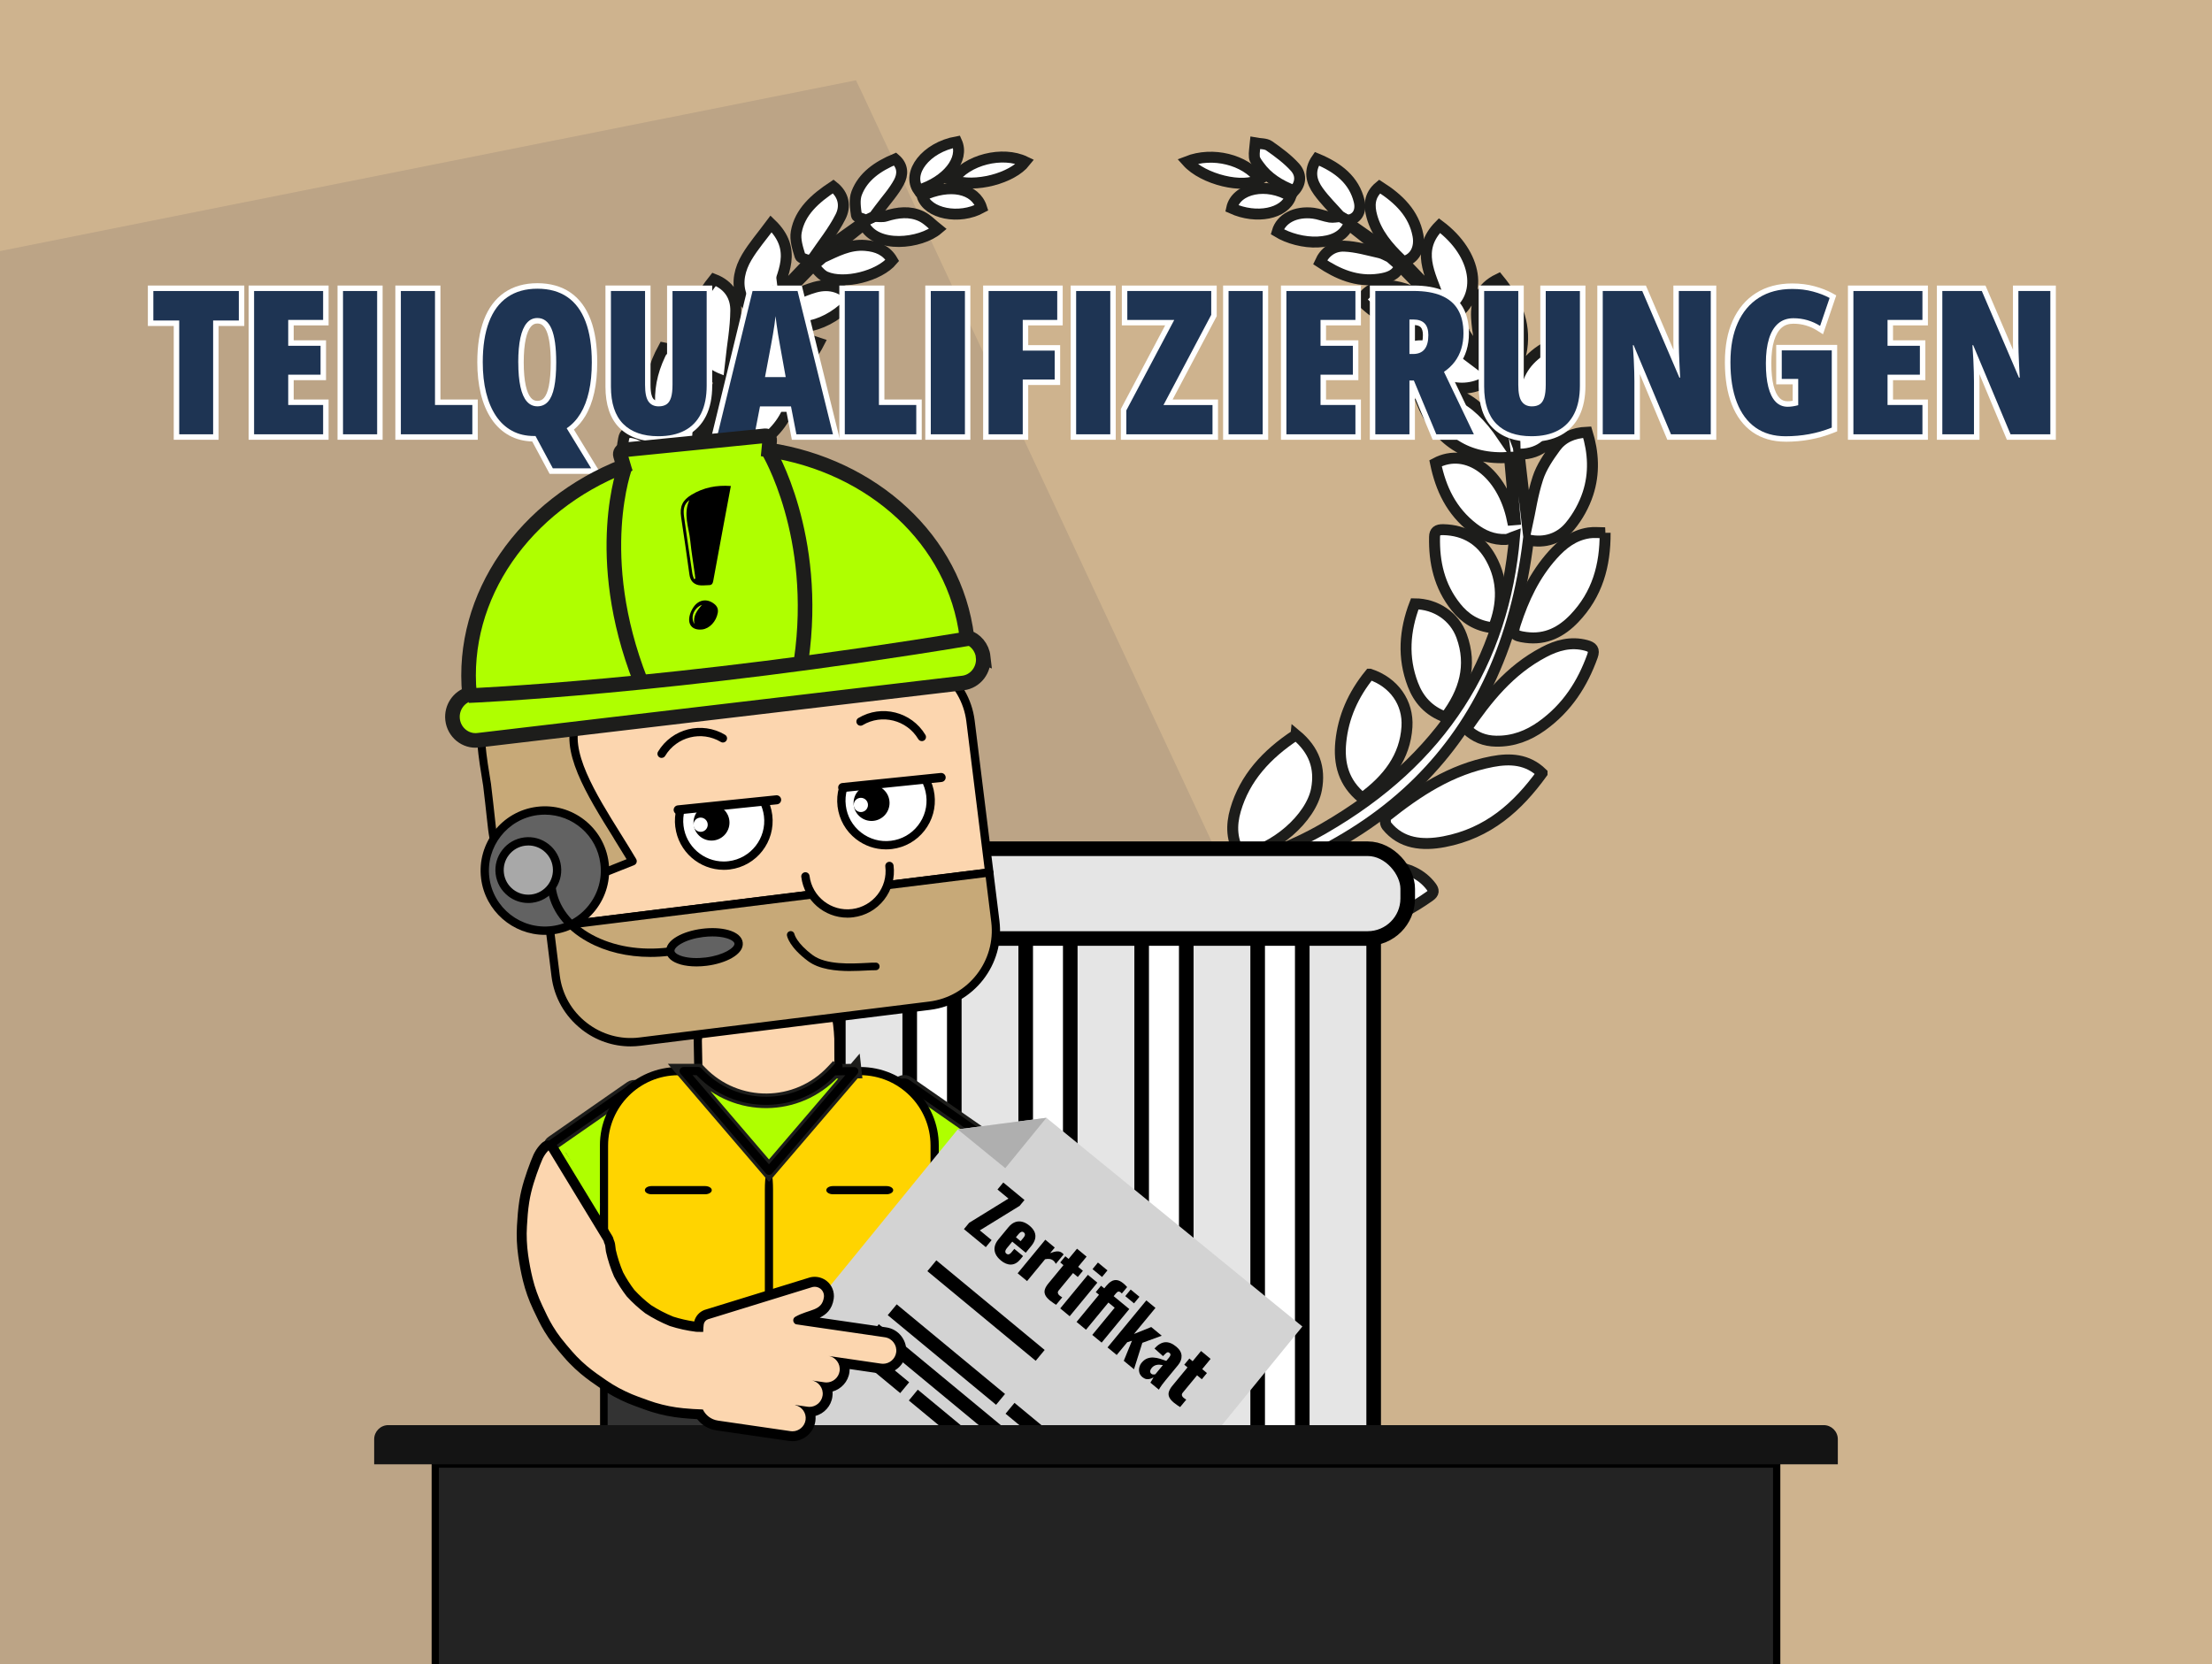 <?xml version="1.0" encoding="UTF-8"?>
<svg xmlns="http://www.w3.org/2000/svg" xmlns:xlink="http://www.w3.org/1999/xlink" id="KURSANGEBOTE" viewBox="0 0 606 456.03">
  <defs>
    <style>
      .cls-1 {
        fill: #626262;
      }

      .cls-1, .cls-2, .cls-3, .cls-4, .cls-5, .cls-6, .cls-7, .cls-8, .cls-9, .cls-10, .cls-11, .cls-12, .cls-13, .cls-14, .cls-15, .cls-16, .cls-17 {
        stroke-width: 0px;
      }

      .cls-18 {
        stroke-width: 3px;
      }

      .cls-18, .cls-19, .cls-20, .cls-21, .cls-22, .cls-23 {
        stroke-miterlimit: 10;
      }

      .cls-18, .cls-21, .cls-22 {
        stroke: #1d1d1b;
      }

      .cls-18, .cls-11, .cls-23 {
        fill: #fff;
      }

      .cls-2 {
        fill: #ffd400;
      }

      .cls-19 {
        fill: #232323;
        stroke-width: 2px;
      }

      .cls-19, .cls-20, .cls-23 {
        stroke: #000;
      }

      .cls-20 {
        fill: #e5e5e5;
      }

      .cls-20, .cls-21, .cls-22, .cls-23 {
        stroke-width: 4px;
      }

      .cls-21, .cls-6 {
        fill: none;
      }

      .cls-3 {
        fill: #fcd6af;
      }

      .cls-24 {
        clip-path: url(#clippath-2);
      }

      .cls-5 {
        fill: #c7a978;
      }

      .cls-7 {
        fill: #141414;
      }

      .cls-25 {
        clip-path: url(#clippath-1);
      }

      .cls-8 {
        fill: #40f;
      }

      .cls-9 {
        fill: #333;
      }

      .cls-10 {
        fill: #bca486;
      }

      .cls-22, .cls-16 {
        fill: #afff00;
      }

      .cls-12 {
        fill: #1e3453;
      }

      .cls-13 {
        fill: #d3d3d3;
      }

      .cls-26 {
        clip-path: url(#clippath);
      }

      .cls-14 {
        fill: #a8a8a8;
      }

      .cls-15 {
        fill: #ceb38e;
      }

      .cls-27 {
        clip-path: url(#clippath-3);
      }

      .cls-17 {
        fill: #afafaf;
      }
    </style>
    <clipPath id="clippath">
      <path class="cls-6" d="m167.98,422.93s-16.16,13.27-17.94,14.81-5.95,5.22-10.62,6.45c-4.67,1.23-8.54,1.89-9.34,2.95-1.51,2,8.35,7.86,27.52,4.91,19.16-2.95,31.2-9.58,33.9-10.32,2.7-.74,13.33-4.62,14.77-4.89s2.18-.02,1.93-1.99-1.97-8.11-2.7-9.34c-.74-1.23-.4-7.03-3.27-7.82,0,0,1.03,7.91-7.43,9.95-8.46,2.04-14.22,0-14.22,0,0,0-2.59-1.15-6.03,1.06s-11.27,6.84-13.5,7.48-5.21,2.39-6.16,1.55c-.49-.43,9.21-10.09,9.21-10.09l3.88-4.72Z"></path>
    </clipPath>
    <clipPath id="clippath-1">
      <path class="cls-6" d="m130.58,446.64s-4.21,1.27-3.72,7.9c.49,6.63,2.28,7.29,7.4,8.56,7.09,1.76,19.63,2.24,32.64-2.17,13.01-4.41,16.95-7.12,25.16-8.63,4.07-.74,14.76-2.99,15.87-5.62,2.16-5.12.25-11.79.25-11.79,0,0-16.32,6.67-22.27,8.84-5.95,2.17-30.85,10.57-45.3,7.84-14.45-2.72-10.03-4.93-10.03-4.93Z"></path>
    </clipPath>
    <clipPath id="clippath-2">
      <path class="cls-6" d="m253.79,422.93s16.16,13.27,17.94,14.81,5.95,5.22,10.62,6.45c4.67,1.23,8.54,1.89,9.34,2.95,1.51,2-8.35,7.86-27.52,4.91-19.16-2.95-31.2-9.58-33.9-10.32s-13.33-4.62-14.77-4.89-2.18-.02-1.93-1.99,1.97-8.11,2.7-9.34c.74-1.23.4-7.03,3.27-7.82,0,0-1.03,7.91,7.43,9.95,8.46,2.04,14.22,0,14.22,0,0,0,2.59-1.15,6.03,1.06s11.27,6.84,13.5,7.48c2.22.63,5.21,2.39,6.16,1.55.49-.43-9.21-10.09-9.21-10.09l-3.88-4.72Z"></path>
    </clipPath>
    <clipPath id="clippath-3">
      <path class="cls-6" d="m291.19,446.64s4.21,1.27,3.72,7.9c-.49,6.63-2.28,7.29-7.4,8.56-7.09,1.76-19.63,2.24-32.64-2.17-13.01-4.41-16.95-7.12-25.16-8.63-4.07-.74-14.76-2.99-15.87-5.62-2.16-5.12-.25-11.79-.25-11.79,0,0,16.32,6.67,22.27,8.84,5.95,2.17,30.85,10.57,45.3,7.84,14.45-2.72,10.03-4.93,10.03-4.93Z"></path>
    </clipPath>
  </defs>
  <rect class="cls-15" x="-1.19" y="-.34" width="613.33" height="456.89"></rect>
  <path class="cls-10" d="m363.73,304.58c-39.17,41.65-78.35,83.3-117.53,124.95-9.07,9.65-18.18,19.27-27.19,28.98-1.34,1.45-2.69,1.93-4.61,1.93-53.72-.04-107.43-.04-161.15-.04-18.09,0-36.19-.01-54.28.03-.79.01-1.47-.1-2.09-.36V69.42c22.21-4.44,44.43-8.88,66.65-13.32,19.77-3.95,39.55-7.89,59.33-11.83,21.44-4.28,42.88-8.56,64.32-12.83,15.66-3.13,31.32-6.25,47.32-9.44.52,1.07.98,2,1.42,2.94,37.28,79.85,74.57,159.7,111.85,239.55,5.57,11.92,11.12,23.84,16.68,35.76,1.2,2.58,1.33,2.15-.72,4.33Z"></path>
  <g>
    <path class="cls-18" d="m222.79,72.81c-3.44,3.53-6.88,7.06-10.06,10.33,3.4-1.47,6.81-3.39,10.53-4.44,4.06-1.14,7.79,0,10.4,3.31-6.77,7.65-15.92,9.81-24.24,5.57-2.02,3.26-4.05,6.52-6.06,9.79-.26.43-.41.93-.42,1.53,4.02-3.92,8.3-7.39,14.61-6.91,2.29.18,4.49,1.33,6.79,2.05-4.82,9.46-16.27,14.37-24.96,10.77-1.74,4.8-3.46,9.56-5.05,13.96,2.96-2.94,5.66-6.42,9.2-8.94,3.98-2.84,8.74-3,13.26-.4-1.96,9.67-12.95,17.12-24.01,15.85-.56,5.73-1.12,11.43-1.68,17.14.28.06.57.13.85.19.83-4.87,2.47-9.39,6.36-12.97,4.16-3.83,9.75-4.98,14.75-2.81-2.1,8.58-5.44,16.43-15.17,20.38-2.89,1.17-4.72.86-6.59-.88,2.75,34.02,18.96,60.45,49.87,79.3,34.53,21.07,86.89,21.35,121.54,1.35,32.36-18.67,49.29-45.57,52.23-79.99-1.03.37-1.68.8-2.36.83-3.45.16-6.35-1.12-8.91-3.08-6.12-4.69-8.97-10.92-10.39-17.81,8.66-4.6,18.37,2.65,21.04,15.53.25-.02.51-.04.76-.06-.51-5.68-1.02-11.37-1.53-17.05-11.64.77-19.82-4.6-24.2-15.49,6.44-5.15,14.7-1.62,22.43,9.82-.12-.86-.11-1.4-.28-1.89-1.46-4.25-2.95-8.49-4.55-13.06-4.4,2.26-8.51,2-12.66.26-4.98-2.09-9.74-6.05-12.07-10.23,5.13-5.02,11.45-3.77,21.51,3.86-2.28-3.66-4.55-7.31-7.03-11.29-3.23,2.69-6.86,3.04-10.66,2.39-4.58-.78-9.88-3.84-13.3-7.55,3.9-5.59,10.37-5.13,21.01,1.19-3.43-3.52-6.85-7.04-10.28-10.56-.88-.77-1.77-1.55-2.65-2.32-3.77-2.97-7.55-5.95-11.32-8.92.08-.08.16-.17.24-.25,3.69,2.57,7.37,5.15,11.06,7.71.99.69,2,1.35,3,2.02.22.2.44.4.66.6,3.23,3.38,6.47,6.77,9.7,10.15-2.34-6.72-6.42-13.29.19-19.98,10.49,7.83,12.15,19.52,3.86,24.78,2.8,4.29,5.6,8.57,8.07,12.34-.56-3.59-1.52-7.7-1.76-11.85-.25-4.33,1.08-8.28,6-10.63,4.77,5.8,7.44,11.97,6.39,19.1-.65,4.42-3.03,6.77-7.92,8.44,2.05,5.43,4.09,10.86,6.06,16.11-.16-9.08-2.57-19.03,9.18-25.32,3.67,7.14,5.38,13.89,3.02,21.04-1.64,4.99-4.84,8.58-11.06,8.64.8,6.92,1.59,13.74,2.23,19.28.74-3.43,1.41-8.18,2.89-12.71.98-3.01,2.9-5.84,4.84-8.49,1.86-2.55,4.75-3.96,8.68-4.12,1.73,5.6,2.02,11.28.21,16.81-1.04,3.18-2.77,6.34-4.97,8.99-2.76,3.32-6.84,4.71-11.36,3.73-6.72,55.33-40.29,88.36-100.62,99.83,6.23,5.8,10.04,13.09,12.15,21.47-2.62.54-5.07,1.04-7.62,1.57-1.03-2.83-1.83-5.49-2.96-8.03-2.32-5.23-5.57-9.84-11.13-12.82-3.56-1.9-7-1.99-10.63-.07-6.79,3.58-10.04,9.39-12.48,15.74-.61,1.59-1.02,3.23-1.62,5.15-2.57-.5-5.03-.98-7.79-1.53,2.13-8.29,5.79-15.63,12.24-21.48-60.32-11.36-93.83-44.44-100.73-99.72-6.08.63-10.7-1.64-13.86-6.95-3.94-6.63-4.13-13.65-2.82-20.86.29-1.61,1.11-2.02,2.88-1.62,3.4.78,5.72,2.73,7.59,5.23,4.02,5.34,5.26,11.47,6.07,17.72.15,1.14.15,2.3.24,3.92.84-7.24,1.62-14.01,2.43-21.02-3.23-.08-6.23-1.15-8.36-3.74-2.57-3.13-3.62-6.71-3.73-10.54-.15-5.18,1.19-10.07,3.82-14.89,4.3.81,6.59,3.46,7.96,6.84,1.98,4.88,2.19,9.95,1.61,15.07-.11.97-.26,1.94-.19,2.94,2.02-5.37,4.05-10.73,6.08-16.11-6.59-2.53-9.04-6.81-7.96-14.22.71-4.9,3.03-9.18,6.34-13.29,4.25,1.65,5.98,4.89,5.95,8.54-.04,4.83-.93,9.65-1.35,13.47,2.16-3.3,4.96-7.57,7.44-11.37-1.68-2.22-3.81-4.08-4.62-6.34-1.26-3.49-.35-7.18,1.55-10.38,1.8-3.03,4.18-5.77,6.66-9.11,7.4,7.12,3.11,13.66.87,20.41,3.25-3.41,6.51-6.82,9.76-10.23.31-.3.62-.6.94-.9,2.44-1.75,4.88-3.5,7.33-5.25,2.38-1.69,4.76-3.38,7.14-5.07.72-.34,1.44-.68,2.16-1.02,1.07-.01,2.23.22,3.19-.08,3.29-1.04,6.62-1.43,9.75.05,1.7.81,3.02,2.28,4.56,3.5-4.74,4.03-16.92,5.47-20.29-1.26-3.84,3.08-7.55,6.06-11.27,9.04-.87.75-1.74,1.49-2.62,2.24Z"></path>
    <path class="cls-18" d="m213.29,244.53c2.27-4.58,6.5-6.41,11.44-7.16,7.56-1.15,14.99-.15,22.28,1.62,5.22,1.27,10.34,2.88,15.66,4.37-.52,4.74-3.21,7.8-7.42,9.88-5.67,2.79-11.76,2.8-17.9,1.87-9.1-1.38-16.94-5.12-24.06-10.58Z"></path>
    <path class="cls-18" d="m343.6,243.56c12.21-4.05,24.42-7.86,37.73-6.21,4.35.54,8.13,2.13,10.73,5.55.8,1.05.86,1.78-.4,2.67-9.24,6.54-19.46,10.49-31.42,10.01-8.47-.34-14.9-4.55-16.51-10.78-.09-.34-.08-.69-.13-1.23Z"></path>
    <path class="cls-18" d="m422.46,211.86c-6.67,9.21-14.72,16.48-26.84,18.78-5.95,1.13-11.73.58-15.72-4.37-.48-.6-.51-2.22-.02-2.62,8.51-6.77,17.56-12.8,28.95-14.97,4.86-.92,9.65-.7,13.63,3.17Z"></path>
    <path class="cls-18" d="m183.81,211.86c3.92-3.87,8.82-4.35,13.54-3.09,5.52,1.48,10.95,3.55,15.98,6.08,4.53,2.28,8.43,5.56,12.66,8.34,1.64,1.08,1.39,2.08.29,3.32-4.14,4.67-9.77,5.26-15.6,4.15-12.22-2.32-20.29-9.64-26.87-18.8Z"></path>
    <path class="cls-18" d="m401.69,199.73c5.73-8.31,11.81-16.06,21.26-21.03,3.57-1.88,7.39-2.98,11.61-1.85,1.72.46,2.34,1.17,1.71,2.92-2.71,7.55-6.92,14.19-13.9,19.18-3.66,2.61-7.76,4.23-12.53,4.14-3.1-.06-5.75-1.06-8.15-3.35Z"></path>
    <path class="cls-18" d="m204.82,199.49c-3.75,3.55-7.84,4.17-12.33,3.24-7.55-1.55-12.62-6.23-16.62-11.74-2.46-3.38-3.87-7.37-5.8-11.07-1.04-1.99.07-3.09,2.02-3.08,2.98.02,6.12.09,8.9.93,5.59,1.69,9.72,5.45,13.44,9.39,3.68,3.91,6.92,8.16,10.39,12.32Z"></path>
    <path class="cls-18" d="m266.17,234.24c-11.79-1.61-22.26-13.54-20.7-23.57.58-3.7,2.52-6.7,5.58-9.14,12.76,6.87,22.02,24.03,15.13,32.71Z"></path>
    <path class="cls-18" d="m355.05,201.35c5.03,4.17,6.71,9.11,5.62,14.92-1.48,7.9-11.63,16.77-20.78,17.99-2.53-3.9-2.64-8.08-1.4-12.34,2.52-8.69,8.42-15.2,16.56-20.56Z"></path>
    <path class="cls-18" d="m230.69,184.62c10.1,11.28,11.16,27.46,2.19,33.96-7.47-5.56-12.55-12.28-12.01-21.45.35-5.81,3.75-9.98,9.82-12.51Z"></path>
    <path class="cls-18" d="m375.28,184.74c6.63,2.19,10.58,7.84,10.17,14.42-.51,8.24-5.19,14.37-12.23,19.52-5.21-4.2-6.47-9.53-5.9-15.35.67-6.81,3.37-12.96,7.95-18.59Z"></path>
    <path class="cls-18" d="m166.26,146.33c4.97-1.27,8.67.29,11.58,2.94,2.76,2.5,5.38,5.34,7.17,8.45,2.54,4.4,4.25,9.19,6.33,13.8.75,1.67-.05,2.5-1.79,2.91-3.89.91-7.44.18-10.69-1.87-6.78-4.27-9.77-10.61-11.45-17.55-.67-2.76-.76-5.63-1.14-8.67Z"></path>
    <path class="cls-18" d="m439.74,145.99c.05,9-2.14,16.9-8.47,23.5-3.43,3.57-7.68,5.93-13.27,5.17-3.33-.45-3.74-.98-2.82-3.8,2.22-6.81,5.22-13.29,10.24-18.86,2.61-2.89,5.62-5.33,9.87-5.98,1.38-.21,2.84-.03,4.46-.03Z"></path>
    <path class="cls-18" d="m218.45,165.2c5.58,13.2,1.91,27.28-7.9,31.13-6.25-5.81-7.94-17.71-3.45-24.61,2.51-3.86,6.31-5.97,11.35-6.53Z"></path>
    <path class="cls-18" d="m396.01,196.5c-4.71-1.69-7.4-4.9-8.93-8.9-2.85-7.43-2.29-14.84.51-22.15,5.79.03,10.87,3.44,12.83,8.8,2.96,8.08.79,15.38-4.41,22.26Z"></path>
    <path class="cls-18" d="m409.14,172.04c-4.69-.47-7.86-2.67-10.28-5.71-4.57-5.72-6-12.28-5.85-19.22.03-1.48.74-2.01,2.36-1.98,6.21.13,10.49,3.1,13.1,7.84,3.36,6.11,3.28,12.5.68,19.07Z"></path>
    <path class="cls-18" d="m212.74,145.31c3.1,11.31-5.49,25.92-15.73,26.61-2.59-7.42-2.82-14.66,2.49-21.31,3.22-4.04,7.66-5.96,13.24-5.29Z"></path>
    <path class="cls-18" d="m384.46,71.67c-.22-.2-.44-.4-.66-.6-3.55-3.4-6.65-7.09-7.94-11.71-.82-2.91-.85-5.82,2.09-8.25,5.33,3.38,9.39,7.43,10.51,13.36.69,3.66-.98,6.55-4,7.2Z"></path>
    <path class="cls-18" d="m222.83,70.65c-.31.3-.62.6-.94.9-.94-.45-2.51-.74-2.7-1.37-.65-2.14-1.43-4.49-1.05-6.6.98-5.52,5.16-9.19,10.14-12.49,3.01,2.37,3.38,5.54,2.01,8.26-1.99,3.97-4.92,7.56-7.45,11.31Z"></path>
    <path class="cls-18" d="m222.79,72.81c.87-.75,1.74-1.49,2.62-2.24,3.68-1.67,7.22-3.67,11.65-3.32,3.3.26,5.85,1.41,7.41,4.1-3.57,4.27-13.21,6.73-18.3,4.49-1.35-.59-2.27-2-3.38-3.03Z"></path>
    <path class="cls-18" d="m380.82,70.5c.88.77,1.77,1.55,2.65,2.32-.79,2.58-3.18,3.3-5.62,3.65-6.18.89-11.31-1.35-16.2-4.61,1.3-2.9,3.67-4.52,6.64-4.41,3.25.13,6.46,1.09,9.66,1.8,1.01.23,1.92.82,2.87,1.24Z"></path>
    <path class="cls-18" d="m367.19,59.33c-2.02-2.28-4.23-4.44-5.99-6.87-1.96-2.7-2.72-5.68-.43-8.96,5.87,2.42,10.21,5.86,11.6,11.65.71,2.97-.82,5.1-3.4,5.2-.59-.34-1.18-.68-1.78-1.01Z"></path>
    <path class="cls-18" d="m239.46,59.32c-.72.34-1.44.68-2.16,1.02-.93-.43-2.58-.77-2.66-1.3-.29-2.03-.65-4.29.06-6.14,1.73-4.51,5.69-7.3,10.53-9.33,2.24,1.9,2.14,4.3,1.05,6.34-1.38,2.59-3.47,4.88-5.26,7.29-.52.71-1.04,1.41-1.57,2.11Z"></path>
    <path class="cls-18" d="m367.19,59.33c.59.34,1.18.68,1.78,1.01.26.33.52.66.77.99-.08.08-.16.16-.24.25-1.58,3.39-4.73,4.54-8.47,4.73-3.73.19-8.09-.95-11.12-2.81,1.03-3.61,4.98-5.69,9.89-5.08,1.54.19,3.01.83,4.54,1.07.91.14,1.89-.1,2.84-.16Z"></path>
    <path class="cls-18" d="m262.09,38.86c2.18,4.83-2.67,10.85-10.47,13.27-3.35-4.78,2.09-11.76,10.47-13.27Z"></path>
    <path class="cls-18" d="m354.59,52.29c-3.97-1.49-7.32-3.59-9.65-6.85-.53-.74-1.19-1.55-1.29-2.38-.14-1.28.16-2.59.27-3.89,1.28.24,2.84.13,3.77.78,2.54,1.77,5.08,3.65,7.09,5.88,1.69,1.88,1.76,4.28-.19,6.47Z"></path>
    <path class="cls-18" d="m261.03,49.4c3.82-5.64,13.66-8.08,19.85-5.08-3.59,4.57-13.8,7.24-19.85,5.08Z"></path>
    <path class="cls-18" d="m325.21,44.26c7.02-2.75,15.88-.52,19.91,4.85-4.37,2.76-15.49.11-19.91-4.85Z"></path>
    <path class="cls-18" d="m252.61,53.66c7.62-3.57,14.62-2.1,16.31,3.27-6.12,3.36-14.8,1.67-16.31-3.27Z"></path>
    <path class="cls-18" d="m337.43,57.07c1.18-5.56,9.71-7.26,16.2-3.23-1.73,4.77-9.41,6.3-16.2,3.23Z"></path>
  </g>
  <g>
    <g>
      <path class="cls-12" d="m58.39,119h-9.29v-31.18h-7.09v-8.08h23.42v8.08h-7.04v31.18Z"></path>
      <path class="cls-11" d="m59.89,120.5h-12.29v-31.18h-7.09v-11.08h26.42v11.08h-7.04v31.18Zm-9.29-3h6.29v-31.18h7.04v-5.08h-20.42v5.08h7.09v31.18Z"></path>
    </g>
    <g>
      <path class="cls-12" d="m88.52,119h-18.91v-39.26h18.91v7.92h-9.56v7.09h8.86v7.92h-8.86v8.3h9.56v8.03Z"></path>
      <path class="cls-11" d="m90.02,120.5h-21.91v-42.26h21.91v10.92h-9.56v4.09h8.86v10.92h-8.86v5.3h9.56v11.03Zm-18.91-3h15.91v-5.03h-9.56v-11.3h8.86v-4.92h-8.86v-10.09h9.56v-4.92h-15.91v36.26Z"></path>
    </g>
    <g>
      <path class="cls-12" d="m93.97,119v-39.26h9.35v39.26h-9.35Z"></path>
      <path class="cls-11" d="m104.82,120.5h-12.35v-42.26h12.35v42.26Zm-9.35-3h6.35v-36.26h-6.35v36.26Z"></path>
    </g>
    <g>
      <path class="cls-12" d="m109.82,119v-39.26h9.35v31.23h10.23v8.03h-19.58Z"></path>
      <path class="cls-11" d="m130.89,120.5h-22.58v-42.26h12.35v31.23h10.23v11.03Zm-19.58-3h16.58v-5.03h-10.23v-31.23h-6.35v36.26Z"></path>
    </g>
    <g>
      <path class="cls-12" d="m162.13,99.31c0,2.97-.26,5.63-.78,7.96-.52,2.34-1.29,4.35-2.31,6.03-1.02,1.68-2.28,3.04-3.79,4.05l6.71,10.98h-10.5l-4.75-8.86h-.38c-2.27,0-4.29-.47-6.04-1.42-1.75-.95-3.23-2.31-4.42-4.1-1.19-1.78-2.09-3.91-2.7-6.39-.61-2.48-.91-5.25-.91-8.31,0-4.37.57-8.05,1.71-11.04s2.82-5.26,5.05-6.79c2.23-1.54,4.96-2.31,8.21-2.31s5.99.76,8.2,2.28c2.21,1.52,3.88,3.78,5.01,6.78,1.13,3,1.69,6.71,1.69,11.13Zm-20.14,0c0,2.67.2,4.9.59,6.69.39,1.79.98,3.13,1.76,4.02.78.89,1.74,1.33,2.89,1.33s2.15-.43,2.91-1.29,1.33-2.18,1.69-3.96c.37-1.78.55-4.04.55-6.78,0-4.15-.43-7.22-1.28-9.2s-2.14-2.97-3.88-2.97c-1.15,0-2.11.45-2.89,1.36-.78.9-1.37,2.26-1.76,4.05-.39,1.8-.59,4.05-.59,6.75Z"></path>
      <path class="cls-11" d="m164.64,129.84h-14.07l-4.76-8.87c-2.31-.07-4.4-.61-6.23-1.6-1.96-1.06-3.63-2.6-4.95-4.58-1.28-1.92-2.26-4.23-2.91-6.87-.63-2.59-.96-5.5-.96-8.67,0-4.53.61-8.42,1.8-11.57,1.24-3.27,3.12-5.79,5.6-7.5,2.48-1.71,5.52-2.58,9.06-2.58s6.6.86,9.05,2.55c2.46,1.69,4.33,4.21,5.56,7.49,1.19,3.16,1.79,7.08,1.79,11.66,0,3.07-.27,5.86-.82,8.29-.55,2.48-1.39,4.67-2.49,6.48-.86,1.42-1.9,2.65-3.08,3.65l7.4,12.11Zm-12.28-3h6.93l-6.07-9.92,1.18-.8c1.32-.89,2.44-2.1,3.35-3.59.93-1.54,1.65-3.41,2.13-5.58.49-2.22.74-4.79.74-7.64,0-4.22-.54-7.79-1.6-10.6-1.01-2.69-2.51-4.74-4.46-6.07-1.95-1.34-4.42-2.02-7.35-2.02s-5.39.69-7.35,2.04c-1.96,1.36-3.48,3.41-4.5,6.09-1.07,2.81-1.61,6.34-1.61,10.5,0,2.93.29,5.6.87,7.96.56,2.3,1.4,4.29,2.49,5.91,1.05,1.57,2.35,2.78,3.88,3.61,1.52.83,3.32,1.24,5.33,1.24h1.27l4.75,8.86Zm-5.14-14c-1.57,0-2.96-.64-4.01-1.84-.96-1.09-1.64-2.62-2.1-4.68-.42-1.89-.63-4.25-.63-7.01s.21-5.18.62-7.07c.45-2.06,1.13-3.61,2.09-4.71,1.06-1.23,2.45-1.88,4.02-1.88s3.88.67,5.26,3.87c.94,2.19,1.4,5.39,1.4,9.79,0,2.82-.2,5.21-.58,7.08-.42,2.06-1.09,3.58-2.04,4.65-1.04,1.17-2.43,1.79-4.04,1.79Zm0-24.2c-.71,0-1.25.26-1.75.83-.61.71-1.09,1.85-1.43,3.4-.37,1.69-.56,3.85-.56,6.43s.19,4.69.56,6.37c.34,1.53.81,2.66,1.42,3.35.49.56,1.05.82,1.76.82.75,0,1.32-.25,1.79-.78.58-.66,1.04-1.76,1.35-3.27.34-1.68.52-3.86.52-6.48,0-3.93-.39-6.82-1.15-8.6-.79-1.83-1.75-2.06-2.5-2.06Z"></path>
    </g>
    <g>
      <path class="cls-12" d="m193.6,79.74v25.94c0,3.03-.51,5.57-1.53,7.63-1.02,2.06-2.51,3.61-4.48,4.66s-4.39,1.57-7.25,1.57c-4.17,0-7.38-1.13-9.61-3.38s-3.36-5.67-3.36-10.23v-26.18h9.35v25.73c0,2.15.31,3.67.94,4.55s1.56,1.33,2.79,1.33c.88,0,1.59-.19,2.15-.56.55-.38.97-1,1.24-1.87.27-.87.4-2.04.4-3.5v-25.67h9.37Z"></path>
      <path class="cls-11" d="m180.34,121.03c-4.57,0-8.16-1.29-10.68-3.83-2.52-2.54-3.79-6.33-3.79-11.29v-27.68h12.35v27.23c0,2.39.42,3.33.67,3.69.23.32.61.69,1.57.69.57,0,1.01-.1,1.31-.3.26-.18.48-.54.64-1.07.22-.72.34-1.75.34-3.06v-27.17h12.37v27.44c0,3.25-.57,6.04-1.69,8.29-1.16,2.34-2.88,4.13-5.12,5.32-2.18,1.16-4.86,1.75-7.96,1.75Zm-11.47-39.8v24.68c0,4.13.98,7.22,2.92,9.18,1.96,1.98,4.76,2.94,8.55,2.94,2.6,0,4.81-.47,6.55-1.39,1.7-.9,2.96-2.21,3.84-4,.91-1.84,1.38-4.18,1.38-6.96v-24.44h-6.37v24.17c0,1.64-.15,2.93-.47,3.95-.37,1.2-.98,2.09-1.83,2.66-.81.55-1.81.82-2.99.82-2.17,0-3.38-1.07-4.02-1.96-.82-1.16-1.22-2.93-1.22-5.42v-24.23h-6.35Z"></path>
    </g>
    <g>
      <path class="cls-12" d="m218.18,119l-1.48-7.65h-8.49l-1.48,7.65h-10.12l9.56-39.26h12.33l9.7,39.26h-10.02Zm-2.93-15.68l-1.58-8.78c-.18-.98-.34-1.94-.5-2.87-.15-.93-.29-1.82-.4-2.67-.12-.85-.22-1.64-.31-2.38-.07.7-.17,1.47-.28,2.31s-.25,1.72-.42,2.65-.33,1.88-.51,2.86l-1.67,8.89h5.67Z"></path>
      <path class="cls-11" d="m230.11,120.5h-13.17l-1.48-7.65h-6.01l-1.48,7.65h-13.27l10.29-42.26h6.81l.52-5.07.62,5.07h6.73l10.44,42.26Zm-10.69-3h6.86l-8.96-36.26h-4.01l.64,5.19c.09.73.19,1.51.31,2.36.11.84.25,1.71.4,2.63.15.92.31,1.87.49,2.85l1.9,10.55h-9.27l2-10.67c.18-.97.35-1.92.51-2.84.16-.9.29-1.77.41-2.59.11-.82.21-1.57.28-2.26l.53-5.22h-4.15l-8.83,36.26h6.98l1.48-7.65h10.96l1.48,7.65Zm-8.02-15.68h2.06l-1.01-5.61-1.05,5.61Z"></path>
    </g>
    <g>
      <path class="cls-12" d="m231.44,119v-39.26h9.35v31.23h10.23v8.03h-19.58Z"></path>
      <path class="cls-11" d="m252.52,120.5h-22.58v-42.26h12.35v31.23h10.23v11.03Zm-19.58-3h16.58v-5.03h-10.23v-31.23h-6.35v36.26Z"></path>
    </g>
    <g>
      <path class="cls-12" d="m255,119v-39.26h9.35v39.26h-9.35Z"></path>
      <path class="cls-11" d="m265.84,120.5h-12.35v-42.26h12.35v42.26Zm-9.35-3h6.35v-36.26h-6.35v36.26Z"></path>
    </g>
    <g>
      <path class="cls-12" d="m280.19,119h-9.35v-39.26h18.8v7.92h-9.45v8.41h8.75v7.92h-8.75v15.01Z"></path>
      <path class="cls-11" d="m281.69,120.5h-12.35v-42.26h21.8v10.92h-9.45v5.41h8.75v10.92h-8.75v15.01Zm-9.35-3h6.35v-15.01h8.75v-4.92h-8.75v-11.41h9.45v-4.92h-15.8v36.26Z"></path>
    </g>
    <g>
      <path class="cls-12" d="m294.82,119v-39.26h9.35v39.26h-9.35Z"></path>
      <path class="cls-11" d="m305.67,120.5h-12.35v-42.26h12.35v42.26Zm-9.35-3h6.35v-36.26h-6.35v36.26Z"></path>
    </g>
    <g>
      <path class="cls-12" d="m332.18,119h-23.61v-6.55l13.13-24.79h-12.86v-7.92h22.99v6.53l-13.08,24.71h13.43v8.03Z"></path>
      <path class="cls-11" d="m333.68,120.5h-26.61v-8.43l12.14-22.91h-11.87v-10.92h25.99v8.4l-.17.33-11.91,22.5h12.44v11.03Zm-23.61-3h20.61v-5.03h-14.42l14.07-26.58v-4.65h-19.99v4.92h13.86l-14.12,26.66v4.68Z"></path>
    </g>
    <g>
      <path class="cls-12" d="m336.58,119v-39.26h9.35v39.26h-9.35Z"></path>
      <path class="cls-11" d="m347.43,120.5h-12.35v-42.26h12.35v42.26Zm-9.35-3h6.35v-36.26h-6.35v36.26Z"></path>
    </g>
    <g>
      <path class="cls-12" d="m371.33,119h-18.91v-39.26h18.91v7.92h-9.56v7.09h8.86v7.92h-8.86v8.3h9.56v8.03Z"></path>
      <path class="cls-11" d="m372.84,120.5h-21.91v-42.26h21.91v10.92h-9.56v4.09h8.86v10.92h-8.86v5.3h9.56v11.03Zm-18.91-3h15.91v-5.03h-9.56v-11.3h8.86v-4.92h-8.86v-10.09h9.56v-4.92h-15.91v36.26Z"></path>
    </g>
    <g>
      <path class="cls-12" d="m387.29,79.74c3.04,0,5.58.43,7.6,1.29,2.02.86,3.54,2.14,4.54,3.85s1.5,3.86,1.5,6.46c0,1.52-.2,2.93-.59,4.21s-.98,2.46-1.77,3.52-1.78,2-2.98,2.82l8.19,17.11h-10.29l-6.15-14.74h-1.21v14.74h-9.35v-39.26h10.5Zm-.11,7.81h-1.05v9.45h.99c1.4,0,2.44-.43,3.14-1.29.7-.86,1.05-2.16,1.05-3.89,0-1.43-.34-2.5-1.03-3.21s-1.72-1.06-3.1-1.06Z"></path>
      <path class="cls-11" d="m406.16,120.5h-13.67l-4.86-11.65v11.65h-12.35v-42.26h12c3.23,0,5.99.47,8.19,1.41,2.32.98,4.08,2.49,5.25,4.48,1.13,1.93,1.71,4.36,1.71,7.22,0,1.66-.22,3.23-.66,4.65-.44,1.45-1.12,2.79-2,3.98-.64.86-1.41,1.66-2.3,2.38l8.69,18.15Zm-11.67-3h6.91l-7.72-16.12,1.06-.73c1.06-.72,1.94-1.56,2.63-2.48.68-.91,1.2-1.94,1.54-3.06.35-1.14.53-2.41.53-3.78,0-2.31-.44-4.23-1.3-5.7-.84-1.44-2.1-2.5-3.83-3.23-1.83-.78-4.19-1.17-7.01-1.17h-9v36.26h6.35v-14.74h3.71l6.15,14.74Zm-7.36-18.99h-2.49v-12.45h2.55c1.79,0,3.2.51,4.18,1.51.97.99,1.46,2.43,1.46,4.26,0,2.11-.45,3.7-1.38,4.84-.99,1.22-2.44,1.84-4.3,1.84Zm.51-9.44v6.41c.99-.11,1.34-.55,1.47-.71.47-.57.71-1.59.71-2.95,0-1.02-.21-1.75-.61-2.16-.33-.34-.86-.53-1.57-.59Z"></path>
    </g>
    <g>
      <path class="cls-12" d="m432.83,79.74v25.94c0,3.03-.51,5.57-1.53,7.63-1.02,2.06-2.51,3.61-4.48,4.66s-4.39,1.57-7.25,1.57c-4.17,0-7.38-1.13-9.61-3.38s-3.36-5.67-3.36-10.23v-26.18h9.35v25.73c0,2.15.31,3.67.94,4.55s1.56,1.33,2.79,1.33c.88,0,1.59-.19,2.15-.56.55-.38.97-1,1.24-1.87.27-.87.4-2.04.4-3.5v-25.67h9.37Z"></path>
      <path class="cls-11" d="m419.57,121.03c-4.57,0-8.16-1.29-10.68-3.83-2.52-2.54-3.79-6.33-3.79-11.29v-27.68h12.35v27.23c0,2.39.42,3.33.67,3.69.23.32.61.69,1.57.69.57,0,1.01-.1,1.31-.3.26-.18.48-.54.64-1.07.22-.72.34-1.75.34-3.06v-27.17h12.37v27.44c0,3.25-.57,6.04-1.69,8.29-1.16,2.34-2.88,4.13-5.12,5.32-2.18,1.16-4.86,1.75-7.96,1.75Zm-11.47-39.8v24.68c0,4.13.98,7.22,2.92,9.18,1.96,1.98,4.76,2.94,8.55,2.94,2.6,0,4.81-.47,6.55-1.39,1.7-.9,2.96-2.21,3.84-4,.91-1.84,1.38-4.18,1.38-6.96v-24.44h-6.37v24.17c0,1.64-.15,2.93-.47,3.95-.37,1.2-.98,2.09-1.83,2.66-.81.55-1.81.82-2.99.82-2.17,0-3.38-1.07-4.02-1.96-.82-1.16-1.22-2.93-1.22-5.42v-24.23h-6.35Z"></path>
    </g>
    <g>
      <path class="cls-12" d="m468.68,119h-10.9l-10.23-24.41h-.21c.11,1.43.19,2.76.25,3.99.06,1.23.11,2.34.13,3.33.03.99.04,1.87.04,2.62v14.47h-8.67v-39.26h10.82l10.18,23.74h.21c-.07-1.33-.13-2.56-.19-3.71-.05-1.14-.1-2.2-.13-3.17-.04-.97-.05-1.84-.05-2.63v-14.23h8.75v39.26Z"></path>
      <path class="cls-11" d="m470.18,120.5h-13.4l-7.54-18c.02.75.03,1.43.03,2.03v15.97h-11.67v-42.26h13.31l7.56,17.63c-.02-.68-.03-1.31-.03-1.89v-15.73h11.75v42.26Zm-11.4-3h8.4v-36.26h-5.75v12.73c0,.77.02,1.63.05,2.58.04.96.08,2.01.13,3.15.05,1.14.12,2.37.19,3.7l.08,1.58h-2.79l-10.18-23.74h-8.33v36.26h5.67v-12.97c0-.74-.01-1.6-.04-2.58-.03-.98-.07-2.08-.13-3.29s-.15-2.53-.25-3.95l-.12-1.61h2.83l10.23,24.41Z"></path>
    </g>
    <g>
      <path class="cls-12" d="m488.13,96.01h13.7v21.16c-2.02.81-4.09,1.4-6.19,1.79s-4.26.58-6.46.58c-3.22,0-5.96-.79-8.2-2.36-2.25-1.57-3.96-3.88-5.14-6.9-1.18-3.03-1.77-6.7-1.77-11.01s.67-7.81,2.01-10.8c1.34-2.99,3.28-5.29,5.8-6.89,2.53-1.6,5.57-2.4,9.13-2.4,2.02,0,3.91.23,5.65.7,1.75.47,3.27,1.06,4.58,1.77l-2.61,7.65c-1.07-.68-2.22-1.2-3.45-1.56-1.23-.36-2.51-.54-3.85-.54-1.66,0-3.06.48-4.18,1.44s-1.96,2.35-2.52,4.18c-.56,1.83-.85,4.06-.85,6.71s.22,4.75.67,6.53c.45,1.77,1.12,3.12,2,4.03.89.91,1.98,1.37,3.29,1.37.48,0,.97-.04,1.46-.12.49-.08.97-.18,1.44-.31v-7.2h-4.51v-7.81Z"></path>
      <path class="cls-11" d="m489.18,121.03c-3.52,0-6.57-.89-9.07-2.64-2.48-1.74-4.39-4.29-5.68-7.58-1.24-3.19-1.88-7.07-1.88-11.55s.72-8.24,2.15-11.41c1.46-3.25,3.6-5.79,6.37-7.54,2.76-1.75,6.1-2.64,9.93-2.64,2.14,0,4.18.25,6.04.75,1.86.5,3.51,1.14,4.92,1.91l1.1.61-3.63,10.65-1.61-1.02c-.94-.6-1.98-1.07-3.07-1.39-1.08-.32-2.24-.48-3.43-.48-1.31,0-2.35.35-3.2,1.08-.89.76-1.59,1.94-2.07,3.48-.52,1.67-.78,3.78-.78,6.27s.21,4.52.62,6.16c.38,1.51.93,2.63,1.62,3.35.61.62,1.31.91,2.21.91.4,0,.82-.03,1.22-.1.06,0,.12-.02.18-.03v-4.5h-4.51v-10.81h16.7v23.68l-.94.38c-2.11.84-4.29,1.47-6.48,1.87-2.18.4-4.44.6-6.73.6Zm1.83-40.36c-3.26,0-6.06.73-8.33,2.17-2.26,1.43-4.02,3.53-5.24,6.24-1.25,2.78-1.88,6.21-1.88,10.18s.56,7.63,1.67,10.46c1.07,2.73,2.62,4.83,4.61,6.22,1.98,1.39,4.45,2.09,7.34,2.09,2.11,0,4.19-.19,6.19-.55,1.67-.31,3.33-.76,4.96-1.35v-18.63h-10.7v4.81h4.51v9.84l-1.11.3c-.5.14-1.02.25-1.58.34-.57.09-1.15.14-1.71.14-1.72,0-3.19-.61-4.37-1.82-1.07-1.1-1.87-2.68-2.38-4.7-.48-1.89-.72-4.21-.72-6.9s.31-5.19.91-7.16c.65-2.09,1.65-3.73,2.98-4.87,1.39-1.19,3.13-1.8,5.15-1.8,1.48,0,2.92.2,4.27.6.75.22,1.48.5,2.18.83l1.61-4.72c-.93-.42-1.98-.78-3.12-1.08-1.61-.43-3.38-.65-5.27-.65Z"></path>
    </g>
    <g>
      <path class="cls-12" d="m526.67,119h-18.91v-39.26h18.91v7.92h-9.56v7.09h8.86v7.92h-8.86v8.3h9.56v8.03Z"></path>
      <path class="cls-11" d="m528.17,120.5h-21.91v-42.26h21.91v10.92h-9.56v4.09h8.86v10.92h-8.86v5.3h9.56v11.03Zm-18.91-3h15.91v-5.03h-9.56v-11.3h8.86v-4.92h-8.86v-10.09h9.56v-4.92h-15.91v36.26Z"></path>
    </g>
    <g>
      <path class="cls-12" d="m561.71,119h-10.9l-10.23-24.41h-.21c.11,1.43.19,2.76.25,3.99.06,1.23.11,2.34.13,3.33.03.99.04,1.87.04,2.62v14.47h-8.67v-39.26h10.82l10.18,23.74h.21c-.07-1.33-.13-2.56-.19-3.71-.05-1.14-.1-2.2-.13-3.17-.04-.97-.05-1.84-.05-2.63v-14.23h8.75v39.26Z"></path>
      <path class="cls-11" d="m563.21,120.5h-13.4l-7.54-18c.02.75.03,1.43.03,2.03v15.97h-11.67v-42.26h13.31l7.56,17.63c-.02-.68-.03-1.31-.03-1.89v-15.73h11.75v42.26Zm-11.4-3h8.4v-36.26h-5.75v12.73c0,.77.02,1.63.05,2.58.04.96.08,2.01.13,3.15.05,1.14.12,2.37.19,3.7l.08,1.58h-2.79l-10.18-23.74h-8.33v36.26h5.67v-12.97c0-.74-.01-1.6-.04-2.58-.03-.98-.07-2.08-.13-3.29s-.15-2.53-.25-3.95l-.12-1.61h2.83l10.23,24.41Z"></path>
    </g>
  </g>
  <g>
    <path class="cls-12" d="m58.39,119h-9.29v-31.18h-7.09v-8.08h23.42v8.08h-7.04v31.18Z"></path>
    <path class="cls-12" d="m88.52,119h-18.91v-39.26h18.91v7.92h-9.56v7.09h8.86v7.92h-8.86v8.3h9.56v8.03Z"></path>
    <path class="cls-12" d="m93.97,119v-39.26h9.35v39.26h-9.35Z"></path>
    <path class="cls-12" d="m109.82,119v-39.26h9.35v31.23h10.23v8.03h-19.58Z"></path>
    <path class="cls-12" d="m162.13,99.31c0,2.97-.26,5.63-.78,7.96-.52,2.34-1.29,4.35-2.31,6.03-1.02,1.68-2.28,3.04-3.79,4.05l6.71,10.98h-10.5l-4.75-8.86h-.38c-2.27,0-4.29-.47-6.04-1.42-1.75-.95-3.23-2.31-4.42-4.1-1.19-1.78-2.09-3.91-2.7-6.39s-.91-5.25-.91-8.31c0-4.37.57-8.05,1.71-11.04s2.82-5.25,5.05-6.79c2.23-1.54,4.96-2.31,8.21-2.31s5.99.76,8.2,2.28c2.21,1.52,3.88,3.78,5.01,6.78,1.13,3,1.69,6.71,1.69,11.13Zm-20.14,0c0,2.67.2,4.9.59,6.69s.98,3.13,1.76,4.01c.78.89,1.74,1.33,2.89,1.33s2.15-.43,2.91-1.29,1.33-2.18,1.69-3.96c.37-1.78.55-4.04.55-6.78,0-4.15-.43-7.22-1.28-9.2s-2.14-2.97-3.88-2.97c-1.15,0-2.11.45-2.89,1.36-.78.9-1.37,2.26-1.76,4.05-.39,1.8-.59,4.05-.59,6.75Z"></path>
    <path class="cls-12" d="m193.6,79.73v25.94c0,3.03-.51,5.57-1.53,7.63-1.02,2.06-2.51,3.61-4.48,4.66-1.97,1.05-4.39,1.57-7.25,1.57-4.17,0-7.38-1.13-9.61-3.38s-3.36-5.67-3.36-10.23v-26.18h9.35v25.73c0,2.15.31,3.67.94,4.55.63.89,1.56,1.33,2.79,1.33.88,0,1.59-.19,2.15-.56s.97-1,1.24-1.87.4-2.04.4-3.5v-25.67h9.37Z"></path>
    <path class="cls-12" d="m218.18,119l-1.48-7.65h-8.49l-1.48,7.65h-10.12l9.56-39.26h12.33l9.7,39.26h-10.02Zm-2.93-15.68l-1.58-8.78c-.18-.99-.34-1.94-.5-2.87-.15-.93-.29-1.82-.4-2.67s-.22-1.64-.31-2.38c-.07.7-.17,1.47-.28,2.31s-.25,1.72-.42,2.65-.33,1.88-.51,2.86l-1.67,8.89h5.67Z"></path>
    <path class="cls-12" d="m231.44,119v-39.26h9.35v31.23h10.23v8.03h-19.58Z"></path>
    <path class="cls-12" d="m255,119v-39.26h9.35v39.26h-9.35Z"></path>
    <path class="cls-12" d="m280.19,119h-9.35v-39.26h18.8v7.92h-9.45v8.41h8.75v7.92h-8.75v15.01Z"></path>
    <path class="cls-12" d="m294.82,119v-39.26h9.35v39.26h-9.35Z"></path>
    <path class="cls-12" d="m332.18,119h-23.61v-6.55l13.13-24.79h-12.86v-7.92h22.99v6.53l-13.08,24.71h13.43v8.03Z"></path>
    <path class="cls-12" d="m336.58,119v-39.26h9.35v39.26h-9.35Z"></path>
    <path class="cls-12" d="m371.33,119h-18.91v-39.26h18.91v7.92h-9.56v7.09h8.86v7.92h-8.86v8.3h9.56v8.03Z"></path>
    <path class="cls-12" d="m387.29,79.73c3.04,0,5.58.43,7.6,1.29,2.02.86,3.54,2.14,4.54,3.85,1,1.71,1.5,3.86,1.5,6.46,0,1.52-.2,2.93-.59,4.22s-.98,2.46-1.77,3.52-1.78,2-2.98,2.82l8.19,17.11h-10.29l-6.15-14.74h-1.21v14.74h-9.35v-39.26h10.5Zm-.11,7.82h-1.05v9.45h.99c1.4,0,2.44-.43,3.14-1.29.7-.86,1.05-2.16,1.05-3.89,0-1.43-.34-2.5-1.03-3.21s-1.72-1.06-3.1-1.06Z"></path>
    <path class="cls-12" d="m432.83,79.73v25.94c0,3.03-.51,5.57-1.53,7.63-1.02,2.06-2.51,3.61-4.48,4.66-1.97,1.05-4.39,1.57-7.25,1.57-4.17,0-7.38-1.13-9.61-3.38s-3.36-5.67-3.36-10.23v-26.18h9.35v25.73c0,2.15.31,3.67.94,4.55.63.89,1.56,1.33,2.79,1.33.88,0,1.59-.19,2.15-.56s.97-1,1.24-1.87.4-2.04.4-3.5v-25.67h9.37Z"></path>
    <path class="cls-12" d="m468.68,119h-10.9l-10.23-24.41h-.21c.11,1.43.19,2.76.25,3.99.06,1.23.11,2.34.13,3.33.03.99.04,1.87.04,2.62v14.47h-8.67v-39.26h10.82l10.18,23.74h.21c-.07-1.33-.13-2.56-.19-3.71s-.1-2.2-.13-3.17c-.04-.97-.05-1.84-.05-2.63v-14.23h8.75v39.26Z"></path>
    <path class="cls-12" d="m488.13,96.01h13.7v21.16c-2.02.81-4.09,1.4-6.19,1.79s-4.26.58-6.46.58c-3.22,0-5.96-.79-8.2-2.36s-3.96-3.88-5.14-6.9c-1.18-3.03-1.77-6.7-1.77-11.01s.67-7.81,2.01-10.8c1.34-2.99,3.28-5.29,5.8-6.89,2.53-1.6,5.57-2.4,9.13-2.4,2.02,0,3.91.23,5.65.7,1.75.47,3.27,1.06,4.58,1.77l-2.61,7.65c-1.07-.68-2.22-1.2-3.45-1.56-1.23-.36-2.51-.54-3.85-.54-1.66,0-3.06.48-4.18,1.44-1.12.96-1.96,2.35-2.52,4.18-.56,1.83-.85,4.06-.85,6.71s.22,4.75.67,6.53c.45,1.77,1.12,3.12,2,4.03.89.91,1.98,1.37,3.29,1.37.48,0,.97-.04,1.46-.12.49-.08.97-.18,1.44-.31v-7.2h-4.51v-7.81Z"></path>
    <path class="cls-12" d="m526.67,119h-18.91v-39.26h18.91v7.92h-9.56v7.09h8.86v7.92h-8.86v8.3h9.56v8.03Z"></path>
    <path class="cls-12" d="m561.71,119h-10.9l-10.23-24.41h-.21c.11,1.43.19,2.76.25,3.99.06,1.23.11,2.34.13,3.33.03.99.04,1.87.04,2.62v14.47h-8.67v-39.26h10.82l10.18,23.74h.21c-.07-1.33-.13-2.56-.19-3.71s-.1-2.2-.13-3.17c-.04-.97-.05-1.84-.05-2.63v-14.23h8.75v39.26Z"></path>
  </g>
  <g>
    <rect class="cls-23" x="242.85" y="251.94" width="123.7" height="200.56" rx="13.46" ry="13.46"></rect>
    <g>
      <rect class="cls-20" x="135.44" y="339.83" width="208.02" height="19.56" rx="9.78" ry="9.78" transform="translate(589.06 110.17) rotate(90)"></rect>
      <rect class="cls-20" x="167.21" y="339.83" width="208.02" height="19.56" rx="9.78" ry="9.78" transform="translate(620.83 78.39) rotate(90)"></rect>
      <rect class="cls-20" x="198.99" y="338.72" width="208.02" height="19.56" rx="9.78" ry="9.78" transform="translate(651.49 45.49) rotate(90)"></rect>
      <rect class="cls-20" x="230.77" y="337.6" width="208.02" height="19.56" rx="9.78" ry="9.78" transform="translate(682.15 12.6) rotate(90)"></rect>
      <rect class="cls-20" x="262.55" y="338.72" width="208.02" height="19.56" rx="9.78" ry="9.78" transform="translate(715.05 -18.06) rotate(90)"></rect>
    </g>
    <path class="cls-20" d="m385.67,455.86c0,.23-.01.47-.01.69h-165.32c0-.23-.01-.47-.01-.69,0-3.38,1.1-6.47,2.87-8.69,1.71-2.15,4.06-3.51,6.64-3.6.09-.01.18-.01.27-.01h145.84c5.35.04,9.72,5.56,9.72,12.3Z"></path>
    <rect class="cls-20" x="220.33" y="232.56" width="165.33" height="24.6" rx="10.97" ry="10.97"></rect>
  </g>
  <g>
    <g>
      <path class="cls-8" d="m151.92,438.4s12.77-12.53,14.25-13.76c1.47-1.23,5.65-5.9,8.6-5.9,2.95,0,5.16,3.69,5.16,6.63s-.98,4.67-3.44,6.14c-2.46,1.47-18.92,7.12-20.39,7.86-1.47.74-4.18,2.38-4.18.7v-1.68Z"></path>
      <g>
        <path class="cls-8" d="m167.98,422.93s-16.16,13.27-17.94,14.81-5.95,5.22-10.62,6.45c-4.67,1.23-8.54,1.89-9.34,2.95-1.51,2,8.35,7.86,27.52,4.91,19.16-2.95,31.2-9.58,33.9-10.32,2.7-.74,13.33-4.62,14.77-4.89s2.18-.02,1.93-1.99-1.97-8.11-2.7-9.34c-.74-1.23-.4-7.03-3.27-7.82,0,0,1.03,7.91-7.43,9.95-8.46,2.04-14.22,0-14.22,0,0,0-2.59-1.15-6.03,1.06s-11.27,6.84-13.5,7.48-5.21,2.39-6.16,1.55c-.49-.43,9.21-10.09,9.21-10.09l3.88-4.72Z"></path>
        <g class="cls-26">
          <path class="cls-4" d="m164.27,445.55s-.06,0-.1,0c-2.29-.05-6.67-.66-10.28-4.24-2.95-2.93-6.3-2.05-6.39-1.99-.32.21.04.04-.17-.28-.21-.32.36-.25.67-.47.12-.08,3.07-2.02,6.87,1.75,3.26,3.24,7.25,3.8,9.33,3.84,1.54.03,3.48-.99,5.54-2.06,4.76-2.5,10.69-5.6,16.69,1.18.25.29.23.73-.06.98-.29.25-.73.23-.98-.06-5.28-5.97-10.45-3.26-15.01-.87-2.18,1.14-4.24,2.22-6.12,2.22Z"></path>
        </g>
        <path class="cls-11" d="m130.58,446.64s-4.21,1.27-3.72,7.9c.49,6.63,2.28,7.29,7.4,8.56,7.09,1.76,19.63,2.24,32.64-2.17,13.01-4.41,16.95-7.12,25.16-8.63,4.07-.74,14.76-2.99,15.87-5.62,2.16-5.12.25-11.79.25-11.79,0,0-16.32,6.67-22.27,8.84-5.95,2.17-30.85,10.57-45.3,7.84-14.45-2.72-10.03-4.93-10.03-4.93Z"></path>
        <g class="cls-25">
          <path class="cls-4" d="m209.62,436.65c-.37.02-.66.32-.66.69-.09.22-.87,1.28-7.49,3.88-4,1.58-8.46,3.06-10.86,3.86-.59.2-1.05.35-1.33.45-.72.25-1.56.55-2.53.91-5,1.82-12.91,4.7-22.65,6.7-.04,0-.08.01-.12.03-4.61.94-9.62,1.69-14.93,2.04-17.97,1.17-21.1-4.96-21.15-5.06-.16-.35-.56-.51-.91-.35-.35.15-.51.56-.36.92.12.27,2.82,6.04,18.05,6.04,1.38,0,2.87-.05,4.47-.15,5.38-.35,10.46-1.11,15.12-2.06.68.04,4.69.49,6.37,5.1.1.28.37.46.65.46.08,0,.16-.01.24-.04.36-.13.55-.53.42-.89-1.12-3.05-3.15-4.53-4.67-5.23-.03-.01-.05-.02-.08-.03,8.54-1.96,15.48-4.49,20.02-6.14.97-.35,1.8-.66,2.51-.9.28-.1.73-.25,1.31-.44,2.51-.84,7.19-2.4,11.32-4.04,3.91-1.56,8.07-3.36,7.98-5.05-.02-.38-.35-.68-.73-.66Z"></path>
        </g>
        <path class="cls-4" d="m134.02,464.11c-5.29-1.31-7.65-2.2-8.19-9.49-.55-7.38,4.25-8.91,4.46-8.97.05-.02.11-.03.16-.04,1.1-.54,2.83-.98,5.48-1.62,1.03-.25,2.1-.51,3.24-.81,4.32-1.14,8.35-4.62,10.07-6.11l.14-.12c1.77-1.53,17.3-14.28,17.96-14.83.03-.03.07-.05.1-.07,2.34-2.19,5.02-4.35,7.34-4.35,1.7,0,3.31.94,4.53,2.65,1.04,1.46,1.67,3.34,1.67,5.03,0,.45-.02.88-.07,1.28.02,0,.04.01.05.02.39.13,5.84,1.84,13.61-.04,7.42-1.79,6.68-8.52,6.65-8.81-.04-.34.09-.69.35-.92.26-.23.62-.31.96-.22,2.64.72,3.15,4.06,3.52,6.5.1.66.24,1.56.36,1.79.86,1.43,2.6,7.81,2.84,9.74.01.08.02.15.02.22.34,1.37,1.63,7.36-.38,12.14-.67,1.58-4.09,3.95-16.64,6.24-4.86.89-8.26,2.24-12.97,4.11-3.07,1.22-6.88,2.73-12.05,4.48-7.53,2.55-14.91,3.51-21.24,3.51-4.69,0-8.81-.52-11.98-1.31Zm61.04-35.45c-8.66,2.09-14.56.06-14.81-.03-.02,0-.05-.02-.06-.02,0,0-.23-.09-.62-.16-.28-.05-.54-.21-.7-.44s-.22-.53-.15-.81c.12-.53.18-1.13.18-1.82,0-2.52-1.9-5.59-4.12-5.59-1.9,0-5,2.91-6.16,4.01-.08.07-.16.13-.25.18-2.18,1.79-16.01,13.16-17.63,14.56l-.14.12c-1.83,1.58-6.12,5.29-10.9,6.55-1.15.3-2.28.58-3.28.82-2.2.54-4.91,1.2-5.45,1.7-.1.5-.54.86-1.07.84-.11,0-.21-.02-.3-.06-.92.9-1.94,2.66-1.7,5.98.45,6.1,1.88,6.45,6.62,7.63,7.18,1.78,19.38,2.15,32.06-2.15,5.11-1.73,8.74-3.18,11.95-4.45,4.82-1.91,8.29-3.29,13.36-4.22,9.24-1.69,14.59-3.8,15.1-5,1.8-4.27.53-9.83.26-10.9-.01-.06-.02-.11-.03-.17,0-.07-.01-.14-.02-.23-.25-1.98-1.95-7.91-2.56-8.93-.33-.55-.46-1.39-.64-2.54-.16-1.02-.36-2.34-.76-3.35-.47,3.16-2.51,7.13-8.17,8.5Zm13.19,6.46h0,0Z"></path>
      </g>
    </g>
    <g>
      <path class="cls-8" d="m269.85,438.4s-12.77-12.53-14.25-13.76c-1.47-1.23-5.65-5.9-8.6-5.9s-5.16,3.69-5.16,6.63c0,2.95.98,4.67,3.44,6.14,2.46,1.47,18.92,7.12,20.39,7.86s4.18,2.38,4.18.7v-1.68Z"></path>
      <g>
        <path class="cls-8" d="m253.79,422.93s16.16,13.27,17.94,14.81,5.95,5.22,10.62,6.45c4.67,1.23,8.54,1.89,9.34,2.95,1.51,2-8.35,7.86-27.52,4.91-19.16-2.95-31.2-9.58-33.9-10.32s-13.33-4.62-14.77-4.89-2.18-.02-1.93-1.99,1.97-8.11,2.7-9.34c.74-1.23.4-7.03,3.27-7.82,0,0-1.03,7.91,7.43,9.95,8.46,2.04,14.22,0,14.22,0,0,0,2.59-1.15,6.03,1.06s11.27,6.84,13.5,7.48c2.22.63,5.21,2.39,6.16,1.55.49-.43-9.21-10.09-9.21-10.09l-3.88-4.72Z"></path>
        <g class="cls-24">
          <path class="cls-4" d="m257.51,445.55s.06,0,.1,0c2.29-.05,6.67-.66,10.28-4.24,2.95-2.93,6.3-2.05,6.39-1.99.32.21-.04.04.17-.28.21-.32-.36-.25-.67-.47-.12-.08-3.07-2.02-6.87,1.75-3.26,3.24-7.25,3.8-9.33,3.84-1.54.03-3.48-.99-5.54-2.06-4.76-2.5-10.69-5.6-16.69,1.18-.25.29-.23.73.06.98.29.25.73.23.98-.06,5.28-5.97,10.45-3.26,15.01-.87,2.18,1.14,4.24,2.22,6.12,2.22Z"></path>
        </g>
        <path class="cls-11" d="m291.19,446.64s4.21,1.27,3.72,7.9c-.49,6.63-2.28,7.29-7.4,8.56-7.09,1.76-19.63,2.24-32.64-2.17-13.01-4.41-16.95-7.12-25.16-8.63-4.07-.74-14.76-2.99-15.87-5.62-2.16-5.12-.25-11.79-.25-11.79,0,0,16.32,6.67,22.27,8.84,5.95,2.17,30.85,10.57,45.3,7.84,14.45-2.72,10.03-4.93,10.03-4.93Z"></path>
        <g class="cls-27">
          <path class="cls-4" d="m212.16,436.65c.37.02.66.32.66.69.09.22.87,1.28,7.49,3.88,4,1.58,8.46,3.06,10.86,3.86.59.2,1.05.35,1.33.45.72.25,1.56.55,2.53.91,5,1.82,12.91,4.7,22.65,6.7.04,0,.08.01.12.03,4.61.94,9.62,1.69,14.93,2.04,17.97,1.17,21.1-4.96,21.15-5.06.16-.35.56-.51.91-.35.35.15.51.56.36.92-.12.27-2.82,6.04-18.05,6.04-1.38,0-2.87-.05-4.47-.15-5.38-.35-10.46-1.11-15.12-2.06-.68.04-4.69.49-6.37,5.1-.1.28-.37.46-.65.46-.08,0-.16-.01-.24-.04-.36-.13-.55-.53-.42-.89,1.12-3.05,3.15-4.53,4.67-5.23.03-.01.05-.02.08-.03-8.54-1.96-15.48-4.49-20.02-6.14-.97-.35-1.8-.66-2.51-.9-.28-.1-.73-.25-1.31-.44-2.51-.84-7.19-2.4-11.32-4.04-3.91-1.56-8.07-3.36-7.98-5.05.02-.38.35-.68.73-.66Z"></path>
        </g>
        <path class="cls-4" d="m254.53,461.92c-5.16-1.75-8.98-3.27-12.05-4.48-4.7-1.87-8.1-3.22-12.97-4.11-12.54-2.29-15.97-4.66-16.64-6.24-2.01-4.78-.72-10.77-.38-12.14,0-.07.01-.15.02-.22.24-1.93,1.98-8.31,2.84-9.74.13-.22.26-1.13.37-1.79.37-2.44.89-5.78,3.52-6.5.33-.09.69,0,.95.22.26.23.39.57.35.91-.04.29-.78,7.02,6.65,8.81,7.78,1.88,13.23.16,13.61.04.02,0,.03-.01.05-.02-.04-.4-.07-.83-.07-1.28,0-1.69.62-3.56,1.67-5.03,1.22-1.71,2.83-2.65,4.53-2.65,2.32,0,5,2.16,7.34,4.35.04.02.07.05.1.07.66.54,16.19,13.3,17.96,14.83l.14.12c1.72,1.49,5.75,4.98,10.07,6.11,1.14.3,2.21.56,3.24.81,2.64.64,4.38,1.08,5.48,1.62.05,0,.11.02.16.04.2.06,5,1.59,4.46,8.97-.54,7.29-2.9,8.18-8.19,9.49-3.18.79-7.29,1.31-11.98,1.31-6.33,0-13.71-.96-21.24-3.51Zm37.34-13.37c-.52.02-.97-.34-1.07-.84-.54-.5-3.25-1.17-5.45-1.7-.99-.24-2.12-.52-3.28-.82-4.79-1.26-9.07-4.97-10.9-6.55l-.14-.12c-1.62-1.4-15.45-12.76-17.63-14.56-.09-.04-.18-.1-.25-.18-1.16-1.1-4.26-4.01-6.16-4.01-2.22,0-4.12,3.08-4.12,5.59,0,.69.06,1.28.18,1.82.06.28,0,.57-.15.81-.16.24-.41.4-.7.44-.38.06-.61.15-.61.15,0,0,0,0,0,0-.02.01-.05.02-.07.03-.25.09-6.15,2.12-14.81.03-5.66-1.37-7.7-5.34-8.17-8.5-.4,1.01-.6,2.33-.76,3.35-.18,1.15-.3,1.99-.64,2.54-.61,1.02-2.31,6.95-2.56,8.93-.01.08-.02.15-.02.22,0,.06-.01.11-.03.17-.27,1.07-1.54,6.63.26,10.9.51,1.21,5.86,3.31,15.1,5,5.07.93,8.55,2.31,13.36,4.22,3.2,1.27,6.83,2.71,11.95,4.45,12.68,4.3,24.87,3.93,32.06,2.15,4.74-1.17,6.17-1.53,6.62-7.63.25-3.32-.78-5.08-1.7-5.98-.1.03-.2.05-.3.06Z"></path>
      </g>
    </g>
    <g>
      <path class="cls-9" d="m255.63,371.15v54.97s-17.66,11.44-45.02,3.81v-34.32s-.17,0-.17,0v34.32c-27.37,7.63-45.02-3.81-45.02-3.81v-54.97"></path>
      <path class="cls-4" d="m191.86,433.58c5.47,0,11.76-.69,18.67-2.59,14.26,3.94,25.87,2.67,33.11.91,7.92-1.93,12.38-4.78,12.57-4.9.3-.19.47-.52.47-.87v-54.97c0-.57-.47-1.04-1.04-1.04s-1.04.47-1.04,1.04v54.38c-1.32.76-5.37,2.88-11.55,4.37-6.88,1.66-17.87,2.85-31.39-.76v-33.53c0-.57-.47-1.04-1.04-1.04h-.17c-.57,0-1.04.47-1.04,1.04v33.53c-13.53,3.62-24.51,2.42-31.39.76-6.18-1.49-10.23-3.61-11.55-4.37v-54.38c0-.57-.47-1.04-1.04-1.04s-1.04.47-1.04,1.04v54.97c0,.35.18.68.47.87.19.12,4.65,2.98,12.57,4.9,3.73.91,8.62,1.68,14.44,1.68Z"></path>
    </g>
    <g>
      <path class="cls-22" d="m251.95,341.35l-20.22-13.02c-.66-.42-.88-1.28-.52-1.97l15.17-28.98c.42-.8,1.45-1.06,2.2-.54l21.5,14.95c.66.46.84,1.34.43,2.02l-16.46,27.05c-.44.73-1.39.94-2.11.48Z"></path>
      <path class="cls-4" d="m252.11,342.58c-.26-.07-.51-.18-.74-.33h0s-20.22-13.02-20.22-13.02c-1.13-.73-1.51-2.17-.89-3.37l15.17-28.98c.34-.66.95-1.13,1.67-1.31.72-.18,1.48-.03,2.09.39l21.5,14.95c1.12.78,1.44,2.3.73,3.46l-16.46,27.05c-.36.6-.94,1.02-1.63,1.17-.42.1-.84.09-1.24-.02Zm.42-2.13c.14.09.27.07.34.06.07-.02.19-.06.28-.2l16.46-27.05c.12-.2.07-.46-.12-.59l-21.5-14.95c-.14-.1-.28-.08-.36-.07-.07.02-.2.07-.29.22l-15.17,28.98c-.11.2-.04.45.15.57l20.22,13.02h0Z"></path>
    </g>
    <g>
      <path class="cls-22" d="m190.31,327.7l-15.18-28.98c-.42-.8-1.45-1.06-2.2-.54l-21.5,14.95c-.66.45-.85,1.34-.43,2.03l1.53,2.51,14.93,24.53c.3.48.82.74,1.34.73.26,0,.53-.09.77-.24l20.21-13.02c.66-.42.89-1.28.52-1.97Zm-21.61,14.16s-.03,0-.04,0c-.07-.02-.2-.07-.28-.2l-15.1-24.82"></path>
      <path class="cls-4" d="m191.25,327.21l-15.18-28.98c-.34-.66-.95-1.13-1.67-1.3-.72-.17-1.48-.04-2.09.39l-21.5,14.94c-1.11.78-1.44,2.3-.73,3.46l1.8,2.95,14.66,24.1c.36.6.94,1.01,1.62,1.17.25.06.51.08.76.05.16,0,.33-.03.48-.07.25-.07.5-.17.74-.33l20.22-13.02c1.13-.73,1.52-2.17.89-3.37Zm-2.05,1.57l-20.22,13.03h0c-.11.07-.22.07-.29.06-.01,0-.03,0-.04,0-.07-.02-.2-.07-.28-.2l-15.1-24.82-1.36-2.23c-.12-.2-.07-.46.12-.59l21.5-14.94c.15-.1.28-.09.36-.07.07.01.2.07.28.23l15.18,28.98c.1.2.04.44-.15.57Z"></path>
    </g>
    <g>
      <path class="cls-2" d="m212.51,381.54c15.27,0,29.27-2.6,42.82-7.94l.71-.28v-59.43c0-11.25-9.15-20.4-20.4-20.4h-49.78c-11.25,0-20.4,9.15-20.4,20.4v54.83s.59.32.59.32c10.52,5.7,27.13,12.5,46.46,12.5Z"></path>
      <path class="cls-4" d="m185.87,294.61h49.78c10.63,0,19.28,8.65,19.28,19.28v58.67c-7.52,2.97-21.93,7.86-42.41,7.86-19.85,0-36.44-7.22-45.93-12.36v-54.16c0-10.63,8.65-19.28,19.28-19.28h0Zm0-2.24c-11.87,0-21.52,9.66-21.52,21.52v54.16s0,1.34,0,1.34l1.18.64c10.64,5.76,27.43,12.63,47,12.63,9.13,0,18.07-.97,26.56-2.87,5.67-1.27,11.13-2.96,16.68-5.14l1.42-.56v-1.53s0-58.67,0-58.67c0-11.87-9.66-21.52-21.52-21.52h-49.78Z"></path>
    </g>
    <g>
      <line class="cls-11" x1="210.67" y1="329.81" x2="210.67" y2="320.77"></line>
      <path class="cls-4" d="m210.66,382.51c.62,0,1.12-2.8,1.12-6.25v-50.36c0-3.45-.5-6.25-1.12-6.25-.62,0-1.12,2.8-1.12,6.25v50.36c0,3.45.5,6.25,1.12,6.25Z"></path>
    </g>
    <g>
      <path class="cls-3" d="m210.2,312.99l-18.88-19.5-.16-8.41s1.48-17.48,5.43-17.48c3.95,0,27.38,0,27.38,0,0,0,5.14,3.65,5.7,17.02l.03,7.46-19.51,20.91Z"></path>
      <path class="cls-4" d="m190.21,293.95l-.17-8.91v-.06c.02-.18.39-4.48,1.26-8.86,1.32-6.67,2.95-9.64,5.3-9.64h27.74s.29.21.29.21c.23.16,5.59,4.13,6.18,17.89l.04,7.95-20.62,22.1-20.01-20.67Zm38.35-9.31c-.47-10.86-4.05-15.01-5-15.93h-26.96c-.43,0-1.82,1.4-3.09,7.82-.79,4-1.17,8.05-1.22,8.58l.15,7.91,17.75,18.33,18.4-19.72-.03-6.99Z"></path>
    </g>
    <g>
      <path class="cls-22" d="m234.04,293.49l-23.37,27.28-23.37-27.28h4.02s.47.49.47.49c10.01,10.34,26.64,10.19,36.46-.33l1.46-1.56-1.38,1.48,5.71-.07Z"></path>
      <path class="cls-4" d="m209.81,321.5l-23.37-27.28c-.29-.33-.35-.8-.17-1.2.18-.4.58-.65,1.02-.65h4.02c.3,0,.59.12.81.34l.47.49c4.57,4.72,10.69,7.32,17.26,7.32.08,0,.15,0,.23,0,6.65-.06,12.81-2.77,17.35-7.63l.07-.08s0,0,0,0l1.38-1.48c.42-.45,1.13-.48,1.59-.05.32.3.43.75.31,1.15l3.24-.04h.01c.44,0,.83.25,1.02.65.19.4.12.87-.16,1.21l-23.37,27.28c-.21.25-.52.39-.85.39s-.64-.14-.85-.39Zm19-26.83c-4.94,5.15-11.57,8.01-18.71,8.08-7.28.06-14.06-2.77-19.12-8l-.14-.15h-1.11s20.93,24.44,20.93,24.44l20.91-24.41-2.76.03Z"></path>
    </g>
    <g>
      <line class="cls-11" x1="241.75" y1="326.12" x2="244.39" y2="326.12"></line>
      <path class="cls-4" d="m226.37,326.12c0,.62.82,1.12,1.82,1.12h14.69c1.01,0,1.82-.5,1.82-1.12s-.82-1.12-1.82-1.12h-14.69c-1.01,0-1.82.5-1.82,1.12Z"></path>
    </g>
    <g>
      <line class="cls-11" x1="192.04" y1="326.12" x2="194.68" y2="326.12"></line>
      <path class="cls-4" d="m176.67,326.12c0,.62.82,1.12,1.82,1.12h14.69c1.01,0,1.82-.5,1.82-1.12,0-.62-.82-1.12-1.82-1.12h-14.69c-1.01,0-1.82.5-1.82,1.12Z"></path>
    </g>
    <g>
      <path class="cls-3" d="m281.43,345.45c-.04-1.22-.14-2.44-.28-3.65-.25-2.18-.53-4.38-.96-6.54-.48-2.41-1.14-4.79-1.99-7.1-1.16-3.15-2.5-6.28-4.13-9.22-1.14-2.04-2.45-3.95-3.85-5.81l-13.34,21.93c.83,2.43,1.47,4.92,1.9,7.45.29,2.94.3,5.91.01,8.86-.51,2.97-1.31,5.89-2.39,8.7-1.28,2.77-2.82,5.42-4.61,7.89-1.1,1.33-2.27,2.6-3.52,3.8-.85,4.56-.44,12.33,7.62,21.65,1.9-.53,3.55-1.5,4.95-2.89,1.86-1.47,3.6-3.08,5.2-4.82.81-.88,1.58-1.79,2.32-2.73,1.29-1.65,2.59-3.29,3.76-5.03,1.32-1.97,2.49-4.03,3.5-6.18.89-1.91,1.71-3.85,2.47-5.82.43-1.11.81-2.25,1.15-3.39.95-3.22,1.42-6.48,1.85-9.81.32-2.42.43-4.86.35-7.3Z"></path>
      <path class="cls-4" d="m255.54,394.59l-.43-.5c-8.2-9.48-8.8-17.48-7.86-22.52l.06-.33.24-.23c1.21-1.17,2.36-2.41,3.42-3.68,1.73-2.39,3.23-4.97,4.47-7.66,1.05-2.74,1.83-5.58,2.32-8.44.27-2.82.27-5.71-.01-8.58-.42-2.45-1.04-4.89-1.85-7.25l-.16-.46,14.39-23.65.92,1.23c1.65,2.19,2.9,4.08,3.93,5.93,1.49,2.68,2.86,5.74,4.2,9.37.87,2.36,1.55,4.8,2.04,7.26.45,2.28.74,4.61.97,6.62.14,1.24.24,2.49.28,3.73h0c.09,2.48-.03,5-.35,7.47-.44,3.38-.92,6.68-1.89,9.97-.34,1.16-.74,2.33-1.17,3.47-.78,2.05-1.62,4.03-2.49,5.89-1.03,2.19-2.23,4.31-3.57,6.31-1.13,1.68-2.39,3.29-3.61,4.85l-.19.24c-.75.96-1.55,1.9-2.37,2.79-1.62,1.76-3.39,3.41-5.28,4.9-1.51,1.49-3.32,2.53-5.36,3.11l-.64.18Zm-6.3-22.32c-.75,4.52-.07,11.52,7,19.94,1.46-.51,2.76-1.32,3.88-2.43l.09-.08c1.81-1.43,3.52-3.02,5.08-4.71.78-.85,1.55-1.75,2.26-2.67l.19-.24c1.2-1.53,2.43-3.1,3.52-4.72,1.29-1.92,2.44-3.95,3.42-6.04.85-1.81,1.67-3.75,2.43-5.75.42-1.09.79-2.2,1.12-3.31.93-3.14,1.39-6.36,1.82-9.65.31-2.36.42-4.76.34-7.13-.04-1.18-.13-2.38-.27-3.56-.23-1.97-.51-4.25-.94-6.46-.46-2.35-1.12-4.69-1.95-6.94-1.3-3.52-2.63-6.49-4.06-9.07-.79-1.41-1.71-2.85-2.86-4.45l-12.28,20.19c.78,2.33,1.37,4.74,1.78,7.15v.07c.31,3.03.32,6.08.02,9.06v.07c-.52,3.01-1.35,6.01-2.46,8.9l-.03.06c-1.3,2.83-2.89,5.55-4.71,8.07l-.04.05c-1.04,1.26-2.17,2.49-3.35,3.65Z"></path>
    </g>
    <g>
      <g>
        <path class="cls-3" d="m148.82,239.96l-2.79-27.52c-1.4-11.31,6.7-21.7,18.01-23.1l23.74-2.94,54.99-6.82c11.31-1.4,21.7,6.7,23.1,18.01l5.14,41.48-120.46,14.93-1.74-14.04Z"></path>
        <path class="cls-4" d="m149.43,254.14l-1.74-14.04s0-.02,0-.03l-2.78-27.51c-.71-5.77.88-11.48,4.47-16.09,3.6-4.62,8.76-7.55,14.53-8.27l78.73-9.76c11.96-1.48,22.89,7.04,24.38,19l5.14,41.48c.08.62-.37,1.19-.99,1.27l-120.46,14.93s-.09,0-.14,0c-.57,0-1.06-.42-1.13-1Zm115.32-56.41c-1.33-10.71-11.12-18.35-21.83-17.02l-78.73,9.76c-5.17.64-9.79,3.27-13.01,7.41-3.22,4.14-4.65,9.26-4.01,14.43,0,0,0,.02,0,.03l2.78,27.51,1.6,12.9,118.2-14.65-5-40.35Zm-115.93,42.24h0,0Z"></path>
      </g>
      <g>
        <path class="cls-5" d="m271.02,239.06l1.66,13.4c1.4,11.31-6.7,21.7-18.01,23.1l-79.35,9.84c-11.31,1.4-21.7-6.7-23.1-18.01l-1.66-13.4,120.46-14.93Z"></path>
        <path class="cls-4" d="m159.36,282.07c-4.62-3.6-7.55-8.76-8.27-14.53l-1.66-13.4c-.08-.62.37-1.19.99-1.27l120.46-14.93c.62-.08,1.19.37,1.27.99l1.66,13.4c1.48,11.96-7.04,22.89-19,24.38l-79.35,9.84c-.91.11-1.81.17-2.71.17-4.83,0-9.51-1.6-13.4-4.64Zm-7.53-27.08l1.52,12.27c.64,5.17,3.27,9.79,7.41,13.01,4.14,3.22,9.26,4.65,14.43,4.01l79.35-9.84c10.71-1.33,18.35-11.12,17.02-21.83l-1.52-12.27-118.2,14.65Z"></path>
      </g>
    </g>
    <path class="cls-5" d="m252.12,187.71c-10.06,1.89-55.77-.96-73.8.64-36.98,3.28-15.81,28.58-4.39,47.68,0,0-10.66,4.18-10.66,4.18-.04.08-27.92-10.58-27.97-10.56-.56-2.85-.65-5.3-1.8-14.56-2.15-12.71-6.13-34.32,12.59-38.12,29.16-4.67,74.21-12.41,96.65-28.03.08-.06,8.63-5.95,8.71-5.9,0,0,31.52,38.86.67,44.68Z"></path>
    <path class="cls-4" d="m162.3,241.21c-.09-.03-.22-.08-.38-.14-.32-.12-.78-.29-1.36-.51-1.16-.44-2.78-1.05-4.65-1.77-3.75-1.43-8.5-3.26-12.55-4.81-4.16-1.6-8.1-3.11-8.47-3.25-.07-.02-.14-.05-.21-.09-.29-.16-.49-.45-.55-.78-.32-1.69-.49-3.22-.79-6-.21-1.99-.51-4.71-.98-8.61l-.1-.6c-1.05-6.34-2.49-15.01-1.32-22.51,1.41-9.09,6.39-14.58,14.78-16.32.01,0,.03,0,.04,0,16.24-2.66,33.55-5.71,50.1-9.97,20.19-5.19,35.29-11.26,44.87-18.02.05-.04,2.2-1.54,4.31-3,1.24-.86,2.23-1.54,2.94-2.03.41-.28.75-.51.99-.67.47-.31.96-.63,1.57-.25.11.07.2.15.28.25.19.23,4.59,5.77,8.48,13.05,5.32,9.95,6.96,17.96,4.88,23.81-1.79,5.05-6.31,8.3-13.42,9.67-5.16.99-19.41.75-34.49.48-14.64-.25-29.77-.52-38.44.28-10.2.93-16.47,3.7-18.64,8.24-3.64,7.59,4.07,19.94,10.87,30.83,1.5,2.4,2.91,4.67,4.23,6.9.19.33.21.73.05,1.08-.12.27-.34.47-.61.58-.24.09-9.47,3.78-10.43,4.16-.13.06-.28.1-.46.1-.15,0-.32-.03-.5-.09Zm-.52-1.52s0,0,0,0c0,0,0,0,0,0Zm0,0c.11-.25.31-.45.56-.56-.23.1-.43.29-.56.56Zm6.38-9.98c-7.46-11.96-15.18-24.32-10.99-33.06,2.57-5.37,9.26-8.48,20.44-9.5,8.79-.8,23.99-.54,38.68-.28,14.97.26,29.1.51,34.04-.44,6.29-1.21,10.24-3.97,11.74-8.21,3.99-11.22-9.35-29.82-12.39-33.85-1.97,1.33-7.04,4.87-7.72,5.35-9.94,7.02-24.85,13.02-45.59,18.35-16.62,4.27-33.98,7.33-50.26,10-7.48,1.56-11.73,6.28-13,14.44-1.11,7.13.3,15.59,1.32,21.77l.1.63s0,.03,0,.05c.48,3.93.77,6.67.99,8.67.25,2.36.41,3.8.65,5.19.03.01.05.02.08.03.43.16,1.05.4,1.82.7,1.54.59,3.67,1.41,6.05,2.32,6.73,2.59,16.65,6.4,18.62,7.11,5.02-2,7.59-3.03,8.92-3.55-1.11-1.84-2.28-3.73-3.51-5.7Z"></path>
    <g>
      <circle class="cls-11" cx="242.73" cy="219.36" r="12.24"></circle>
      <path class="cls-4" d="m234.51,229.92c-2.82-2.2-4.61-5.36-5.05-8.91-.91-7.32,4.31-14.02,11.63-14.93,3.55-.44,7.05.53,9.87,2.73,2.82,2.2,4.61,5.36,5.05,8.91.44,3.55-.53,7.05-2.73,9.87s-5.36,4.61-8.91,5.05c-.56.07-1.12.1-1.67.1-2.96,0-5.82-.98-8.2-2.83Zm6.86-21.57c-6.08.75-10.41,6.31-9.65,12.38l-1.13.14,1.13-.14c.36,2.94,1.85,5.57,4.19,7.39s5.25,2.63,8.19,2.26c2.94-.36,5.57-1.85,7.39-4.19,1.82-2.34,2.63-5.25,2.26-8.19-.36-2.94-1.85-5.57-4.19-7.39-1.97-1.54-4.34-2.35-6.8-2.35-.46,0-.92.03-1.39.09Z"></path>
    </g>
    <g>
      <circle class="cls-11" cx="198.28" cy="224.95" r="12.24"></circle>
      <path class="cls-4" d="m185,226.6c-.44-3.55.53-7.05,2.73-9.87,2.2-2.82,5.36-4.61,8.91-5.05,7.33-.91,14.02,4.31,14.93,11.63.91,7.32-4.31,14.02-11.63,14.93-.56.07-1.11.1-1.66.1-6.65,0-12.43-4.97-13.27-11.74Zm11.91-12.66c-2.94.36-5.57,1.85-7.39,4.19-1.82,2.34-2.63,5.25-2.26,8.19.7,5.61,5.49,9.74,11.01,9.74.45,0,.91-.03,1.37-.09,6.08-.75,10.41-6.31,9.65-12.38-.7-5.61-5.49-9.74-11.01-9.74-.45,0-.91.03-1.37.09Z"></path>
    </g>
    <circle class="cls-4" cx="238.77" cy="220.02" r="4.93"></circle>
    <circle class="cls-4" cx="194.92" cy="225.4" r="4.93"></circle>
    <path class="cls-4" d="m252.55,203.08c.2,0,.4-.05.58-.16.54-.32.72-1.02.39-1.56-3.79-6.33-12.02-8.41-18.35-4.62-.54.32-.72,1.02-.39,1.56.32.54,1.02.72,1.56.39,5.25-3.14,12.09-1.42,15.23,3.83.21.36.59.55.98.55Z"></path>
    <g>
      <circle class="cls-1" cx="149.27" cy="238.54" r="16.47"></circle>
      <path class="cls-4" d="m131.8,240.71h0c-1.19-9.63,5.67-18.44,15.31-19.64,9.63-1.19,18.44,5.67,19.64,15.31.58,4.67-.7,9.28-3.59,12.99-2.89,3.71-7.05,6.07-11.72,6.65-.73.09-1.46.14-2.18.14-8.75,0-16.36-6.54-17.46-15.44Zm15.59-17.38c-8.39,1.04-14.37,8.71-13.33,17.1,1.04,8.39,8.71,14.37,17.1,13.33,4.06-.5,7.69-2.56,10.2-5.79,2.52-3.23,3.63-7.25,3.12-11.31-.96-7.75-7.58-13.44-15.2-13.44-.63,0-1.26.04-1.9.12Zm-14.46,17.24h0,0Z"></path>
    </g>
    <g>
      <ellipse class="cls-1" cx="192.99" cy="259.56" rx="9.42" ry="3.97" transform="translate(-30.46 25.71) rotate(-7.07)"></ellipse>
      <path class="cls-4" d="m186.42,264.26c-2.33-.66-3.71-1.86-3.9-3.4-.19-1.54.86-3.05,2.96-4.25,1.8-1.04,4.25-1.79,6.9-2.12,2.64-.33,5.2-.2,7.2.37,2.33.66,3.71,1.86,3.9,3.4.41,3.29-4.77,5.74-9.85,6.37-.95.12-1.9.18-2.81.18-1.61,0-3.12-.18-4.4-.54Zm6.23-7.51c-2.35.29-4.5.94-6.04,1.83-1.43.82-1.88,1.59-1.83,1.99h0c.05.41.67,1.04,2.26,1.49,1.72.48,3.95.59,6.3.3,4.94-.61,8.01-2.71,7.87-3.82-.05-.41-.67-1.04-2.26-1.49-1.08-.31-2.37-.46-3.76-.46-.82,0-1.67.05-2.54.16Z"></path>
    </g>
    <path class="cls-4" d="m178.18,262.21c1.73,0,3.49-.11,5.25-.33.62-.08,1.07-.65.99-1.27-.08-.62-.65-1.07-1.27-.99-7.66.95-15.11-.3-20.98-3.51-5.75-3.15-9.28-7.81-9.94-13.12-.08-.62-.64-1.07-1.27-.99-.62.08-1.07.65-.99,1.27.75,6.06,4.7,11.33,11.11,14.84,4.92,2.7,10.86,4.1,17.11,4.1Z"></path>
    <g>
      <path class="cls-3" d="m220.65,240.13c.79,6.36,6.58,10.87,12.94,10.09,6.36-.79,10.87-6.58,10.09-12.94"></path>
      <path class="cls-4" d="m232.15,251.45c.52,0,1.05-.03,1.58-.1,3.38-.42,6.39-2.13,8.48-4.81,2.09-2.68,3.01-6.02,2.59-9.4-.08-.62-.65-1.07-1.27-.99-.62.08-1.07.65-.99,1.27.71,5.72-3.37,10.96-9.09,11.67-5.72.71-10.96-3.37-11.67-9.09-.08-.62-.65-1.07-1.27-.99-.62.08-1.07.65-.99,1.27.8,6.44,6.3,11.17,12.63,11.17Z"></path>
    </g>
    <circle class="cls-11" cx="191.94" cy="225.98" r="1.95"></circle>
    <circle class="cls-11" cx="235.84" cy="220.56" r="1.95"></circle>
    <circle class="cls-14" cx="144.74" cy="238.41" r="7.88"></circle>
    <path class="cls-4" d="m139.2,245.52c-1.9-1.48-3.11-3.61-3.41-6h0c-.3-2.39.36-4.75,1.84-6.65,1.48-1.9,3.61-3.11,6-3.41,2.39-.3,4.75.36,6.65,1.84,1.9,1.48,3.11,3.61,3.41,6,.61,4.93-2.91,9.45-7.84,10.06-.38.05-.75.07-1.13.07-2,0-3.93-.66-5.53-1.91Zm4.71-13.8c-1.79.22-3.38,1.13-4.49,2.55-1.11,1.42-1.59,3.19-1.37,4.97l-1.13.14,1.13-.14c.22,1.79,1.13,3.38,2.55,4.49,1.42,1.11,3.19,1.59,4.97,1.37,3.69-.46,6.32-3.83,5.86-7.52-.22-1.79-1.13-3.38-2.55-4.49-1.2-.93-2.64-1.42-4.13-1.42-.28,0-.56.02-.84.05Z"></path>
    <path class="cls-3" d="m228.42,216.43l30.15-3.23s1.18-4.75,0-5.52-18.68-6.78-18.68-6.78l-7.64,1.96-4.98,5.8-2.4,5.85,3.54,1.91Z"></path>
    <path class="cls-3" d="m182.41,222.28l30.15-3.23s1.18-4.75,0-5.52-18.68-6.78-18.68-6.78l-7.64,1.96-4.98,5.8-2.4,5.85,3.54,1.91Z"></path>
    <path class="cls-4" d="m232.99,266.07c1.62,0,3.14-.08,4.41-.14,1.03-.05,1.92-.09,2.51-.08.59,0,1.05-.44,1.06-1.02.01-.57-.44-1.05-1.02-1.06-.67-.02-1.6.03-2.67.09-4.11.21-10.98.56-14.64-2.16-4.44-3.29-4.98-5.71-4.99-5.73-.11-.55-.66-.93-1.21-.82-.56.1-.93.62-.84,1.18.05.32.67,3.23,5.8,7.04,3.02,2.24,7.6,2.71,11.57,2.71Z"></path>
    <g>
      <line class="cls-3" x1="185.79" y1="221.91" x2="212.76" y2="219.15"></line>
      <path class="cls-4" d="m185.79,223.15s.08,0,.13,0l26.97-2.76c.68-.07,1.18-.68,1.11-1.36-.07-.68-.68-1.17-1.36-1.11l-26.97,2.76c-.68.07-1.18.68-1.11,1.36.07.64.6,1.11,1.23,1.11Z"></path>
    </g>
    <g>
      <line class="cls-3" x1="230.86" y1="215.79" x2="257.83" y2="213.03"></line>
      <path class="cls-4" d="m230.86,217.03s.08,0,.13,0l26.97-2.76c.68-.07,1.18-.68,1.11-1.36-.07-.68-.68-1.17-1.36-1.11l-26.97,2.76c-.68.07-1.18.68-1.11,1.36.07.64.6,1.11,1.23,1.11Z"></path>
    </g>
    <path class="cls-4" d="m181.25,207.68c-.2,0-.4-.05-.58-.16-.54-.32-.72-1.02-.39-1.56,3.79-6.33,12.02-8.41,18.35-4.62.54.32.72,1.02.39,1.56-.32.54-1.02.72-1.56.39-5.25-3.14-12.09-1.42-15.23,3.83-.21.36-.59.55-.98.55Z"></path>
    <g>
      <path class="cls-22" d="m269.36,179.99c-.3-2.64-2.12-4.74-4.47-5.46-3.3-26.67-25.87-46.9-54.28-51.23l.25-2.59c.07-.74-.53-1.37-1.26-1.3l-38.63,3.86c-.72.07-1.2.81-.99,1.52l.87,2.96c-26.96,10.57-44.8,35.51-42.24,62.42-2.96.82-4.98,3.77-4.62,6.98.4,3.54,3.54,6.1,6.99,5.69l132.82-15.69c3.45-.41,5.94-3.64,5.54-7.17Z"></path>
      <path class="cls-21" d="m171.29,127.75s-9.28,24.45,4.18,58.78"></path>
      <path class="cls-21" d="m210.54,123.62s13.9,22.98,8.96,57.3"></path>
      <path class="cls-21" d="m128.33,190.61s56.21-2.24,136.93-15.62"></path>
      <path class="cls-4" d="m200.23,133.14c-.64,3.43-1.26,6.74-1.88,10.05-.99,5.32-1.99,10.65-2.95,15.98-.13.71-.38,1.15-1.12,1.16-.97,0-1.98.19-2.9,0-1.43-.31-2.28-1.25-2.5-2.88-.7-5.24-1.49-10.46-2.27-15.69-.44-2.96.33-4.68,2.84-6.19,3.29-1.99,6.85-2.69,10.79-2.4Zm-10.11,25.52c.12-.03.24-.07.37-.1-.04-.34-.07-.68-.11-1.01-.43-3.13-.95-6.26-1.28-9.41-.38-3.64-1.98-7.25-.25-11.09-1.64,1.21-1.67,2.83-1.46,4.43.71,5.23,1.51,10.46,2.29,15.68.08.51.29,1,.44,1.5Z"></path>
      <path class="cls-4" d="m192.35,172.48c-2.71.3-4.13-1.4-3.33-4.09.21-.72.56-1.42.98-2.04,1.45-2.11,3.79-2.42,5.75-.81.74.61,1.07,1.38.89,2.39-.43,2.36-2.25,4.32-4.29,4.55Zm-.05-6.75c-2.23.89-3.22,3.36-2.07,5.24-.4-2.26.73-3.65,2.07-5.24Z"></path>
    </g>
    <polygon class="cls-16" points="153.52 316.57 164.32 334.46 164.36 329.65 154.37 314.91 153.52 316.57"></polygon>
    <g>
      <polygon class="cls-13" points="356.8 363.48 273.57 465.55 190.41 397.73 262.38 309.47 274.46 307.89 286.67 306.29 356.8 363.48"></polygon>
      <polygon class="cls-17" points="262.38 309.47 274.58 307.87 286.67 306.29 275.41 320.09 262.38 309.47"></polygon>
      <g>
        <path class="cls-4" d="m264.09,336.78l1.42-1.72,10.77-6.64-3.01-2.48,1.59-1.92,5.81,4.79-1.33,1.61-10.91,6.72,3.23,2.66-1.59,1.93-5.98-4.93Z"></path>
        <path class="cls-4" d="m274.16,345.34c-.67-.55-1.14-1.14-1.42-1.77-.28-.63-.36-1.28-.23-1.96.13-.67.46-1.33.99-1.98l2.78-3.37c.54-.66,1.13-1.11,1.76-1.36s1.29-.29,1.96-.13c.68.16,1.35.51,2.01,1.05.68.56,1.15,1.14,1.41,1.75.26.61.31,1.23.16,1.87-.15.64-.5,1.3-1.05,1.97l-1.52,1.85-3.69-3.04-1.46,1.77c-.19.23-.32.45-.39.64-.07.19-.08.36-.04.5.04.14.13.27.25.37.13.11.27.17.41.2.15.03.3,0,.47-.08.16-.08.34-.23.52-.45l.8-.97,2.39,1.97-.73.89c-.77.93-1.62,1.41-2.55,1.44s-1.87-.36-2.83-1.14Zm4.15-6.33l1.3,1.08.76-.92c.2-.24.33-.46.39-.64.05-.19.05-.35,0-.48-.06-.14-.15-.26-.29-.37-.13-.11-.26-.16-.41-.17s-.3.04-.48.15c-.18.11-.39.31-.62.59l-.64.78Z"></path>
        <path class="cls-4" d="m278.79,348.9l7.58-9.2,2.59,2.14-1.26,1.53c.73-.29,1.37-.45,1.9-.48.53-.04,1.01.12,1.43.47.08.07.16.13.22.19.06.06.11.12.14.18l-2.13,2.58c-.07-.15-.17-.3-.28-.46s-.25-.3-.41-.43c-.3-.25-.64-.39-1.02-.44s-.8-.03-1.24.07l-4.93,5.98-2.59-2.14Z"></path>
        <path class="cls-4" d="m287.66,356.37c-.69-.57-1.14-1.11-1.34-1.61-.21-.51-.22-1.01-.04-1.52.17-.51.49-1.03.95-1.58l4.12-5-.89-.73,1.4-1.7.89.73,2.31-2.8,2.62,2.17-2.31,2.8,1.3,1.08-1.4,1.7-1.3-1.08-3.91,4.74c-.22.27-.3.52-.24.76.06.24.2.46.44.65.14.11.27.21.4.29.13.08.25.15.35.22l-1.68,2.04c-.16-.09-.39-.25-.72-.46-.32-.21-.64-.45-.95-.7Z"></path>
        <path class="cls-4" d="m290.46,358.52l7.58-9.2,2.59,2.14-7.58,9.2-2.59-2.14Zm8.85-10.77l1.48-1.8,2.61,2.15-1.48,1.8-2.61-2.15Z"></path>
        <path class="cls-4" d="m294.94,362.22l6.14-7.45-.88-.72,1.44-1.75.88.72.56-.68c.46-.55.92-.97,1.4-1.25.47-.29.98-.39,1.52-.32.54.07,1.13.37,1.76.89.17.14.34.29.51.46.17.17.35.35.52.55l-1.46,1.77c-.04-.05-.1-.11-.16-.17-.06-.06-.12-.11-.18-.17-.18-.15-.37-.22-.57-.2-.2.01-.43.18-.68.48l-.64.78,4.28,3.53-7.58,9.2-2.56-2.11,6.14-7.45-1.72-1.42-6.14,7.45-2.59-2.14Zm13.34-7.07l1.48-1.8,2.4,1.98-1.48,1.8-2.4-1.98Z"></path>
        <path class="cls-4" d="m303.42,369.21l10.63-12.89,2.5,2.06-5.89,7.14,4.73-1.9,2.88,2.38-5.32,1.95-2.28,7.24-2.8-2.31,2.24-5.5-1.29.4-2.89,3.5-2.5-2.06Z"></path>
        <path class="cls-4" d="m313.04,377.41c-.47-.39-.77-.82-.9-1.31-.13-.48-.14-.96-.01-1.44.12-.48.33-.89.63-1.26.47-.57.99-.96,1.54-1.17.55-.2,1.12-.29,1.71-.25.59.04,1.18.15,1.78.33.6.18,1.18.38,1.73.59l.76-.92c.13-.16.23-.31.3-.46.07-.15.09-.29.08-.42s-.1-.26-.25-.38c-.15-.12-.29-.18-.42-.19-.13,0-.26.04-.38.12-.12.09-.25.19-.37.32l-.62.62-2.34-2.09c.96-1.06,1.93-1.63,2.9-1.71.97-.08,1.99.32,3.06,1.2.93.77,1.42,1.6,1.46,2.5.04.89-.28,1.75-.96,2.57l-3.54,4.3c-.32.38-.58.72-.8,1.02-.22.3-.41.57-.55.8-.15.23-.27.43-.37.6l-2.32-1.92c.17-.27.35-.57.55-.89.19-.32.3-.52.32-.59-.42.29-.9.47-1.44.53-.54.06-1.05-.12-1.54-.52Zm2.37-.99c.11.09.22.15.35.18.12.03.26.04.39.03.13-.01.26-.03.37-.07l2.07-2.51c-.32-.05-.62-.08-.91-.1s-.56,0-.82.06c-.26.05-.5.15-.72.28-.22.13-.43.31-.62.54-.25.31-.39.6-.41.89s.08.52.3.7Z"></path>
        <path class="cls-4" d="m321.64,384.39c-.69-.57-1.14-1.11-1.34-1.61-.21-.51-.22-1.01-.04-1.52.18-.5.49-1.03.95-1.58l4.12-5-.89-.73,1.4-1.7.89.74,2.31-2.8,2.62,2.16-2.31,2.8,1.3,1.08-1.4,1.7-1.3-1.08-3.91,4.74c-.22.27-.3.52-.24.76.06.24.2.46.44.65.14.11.27.21.4.29.13.08.25.15.35.22l-1.68,2.04c-.16-.09-.39-.25-.72-.46-.32-.21-.64-.45-.95-.7Z"></path>
      </g>
      <rect class="cls-4" x="250.87" y="357.18" width="38.52" height="3.85" transform="translate(290.97 -89.77) rotate(39.61)"></rect>
      <rect class="cls-4" x="240.01" y="369.24" width="38.52" height="3.85" transform="translate(296.17 -80.08) rotate(39.61)"></rect>
      <rect class="cls-4" x="272.29" y="396.24" width="38.52" height="3.85" transform="translate(320.79 -94.46) rotate(39.61)"></rect>
      <rect class="cls-4" x="233.75" y="378.49" width="50.45" height="3.85" transform="translate(301.99 -77.77) rotate(39.61)"></rect>
      <rect class="cls-4" x="233.04" y="372.98" width="16.73" height="3.85" transform="translate(294.45 -67.83) rotate(39.61)"></rect>
      <rect class="cls-4" x="247.37" y="388.24" width="24.78" height="3.85" transform="translate(308.39 -76.03) rotate(39.61)"></rect>
    </g>
    <g>
      <rect class="cls-19" x="119.25" y="401.17" width="367.49" height="87.89"></rect>
      <path class="cls-7" d="m106.37,390.5h393.25c2.13,0,3.87,1.73,3.87,3.87v6.86H102.51v-6.86c0-2.13,1.73-3.87,3.87-3.87Z"></path>
    </g>
    <g>
      <path class="cls-3" d="m217.08,393.55c-.24,0-.48-.02-.73-.05h0s-10.18-1.48-19.86-2.89c-1.97-.28-3.7-1.41-4.77-3.06-1.59-.06-3.17-.19-4.64-.32-2.7-.25-5.4-.79-8.04-1.6-.93-.29-1.84-.62-2.73-.94l-.51-.18c-1.06-.38-2.15-.77-3.21-1.21-1.23-.51-2.47-1.11-3.7-1.77-1.29-.71-2.44-1.41-3.51-2.15-1.98-1.35-3.76-2.59-5.43-4-1.04-.87-2.04-1.8-2.96-2.76-.47-.49-.94-1-1.39-1.52-1.03-1.19-2.04-2.37-2.98-3.6-.84-1.08-1.62-2.21-2.31-3.36-1.1-1.79-1.99-3.7-2.86-5.54l-.16-.34c-1.16-2.46-2.07-5.03-2.71-7.62-.5-2.03-.92-4.25-1.26-6.58-.19-1.34-.32-2.7-.38-4.03-.06-1.37-.05-2.73.03-4.06.12-2.15.28-4.46.64-6.76.59-3.72,1.8-7.2,3.02-10.41.25-.62.49-1.23.76-1.82.1-.22.2-.4.3-.58.2-.38.46-.77.74-1.14.27-.36.57-.7.88-1,.26-.25.6-.38.95-.38.06,0,.12,0,.17.01.41.05.78.29.99.64l15.1,24.82c.04.07.08.15.11.23.06.14.1.28.11.43.01.02.06.12.1.21.12.27.25.58.29.94.04.36.08.7.13,1.03.02.2.05.37.07.53.51,2.25,1.22,4.44,2.11,6.5.96,1.81,2.06,3.54,3.28,5.12,1.46,1.59,3.07,3.06,4.8,4.38,2.03,1.31,4.19,2.43,6.41,3.34,2.24.72,4.56,1.22,6.89,1.51.17,0,.34.01.5.02.02-.31.05-.59.09-.83.17-1.15.94-2.12,2.03-2.53l28.43-8.78c.36-.14.82-.22,1.29-.22.88,0,1.74.3,2.44.84,1.08.87,1.63,2.25,1.43,3.62-.5,3.4-2.87,4.18-5.16,4.94-.87.29-1.77.58-2.7,1.03l1.77.26,21.67,3.15c2.74.4,4.64,2.95,4.24,5.69-.35,2.44-2.48,4.29-4.96,4.29-.24,0-.48-.02-.73-.05l-10.03-1.46c.26.75.33,1.54.21,2.34-.35,2.42-2.45,4.26-4.9,4.29.27.76.36,1.58.24,2.4-.35,2.43-2.46,4.27-4.92,4.29.28.75.38,1.57.25,2.41-.35,2.44-2.48,4.29-4.95,4.29Z"></path>
      <path class="cls-4" d="m150.27,315.21l15.1,24.82s.03.06.02.07c0,0-.01,0-.02,0,0,0-.01,0-.02,0,0,0-.01,0-.01,0,0,0,.02.01.04.01,0,0,.01,0,.02,0,0,0,0,0,0,0,.03.36.35.86.4,1.22.04.35.08.71.13,1.06.02.2.05.39.08.59.53,2.35,1.27,4.63,2.22,6.83,1,1.9,2.16,3.72,3.47,5.41,1.54,1.69,3.24,3.23,5.06,4.62,2.13,1.38,4.38,2.55,6.73,3.5,2.36.76,4.79,1.29,7.25,1.59.53.02,1.05.03,1.57.03.11,0,.22,0,.34,0,.02-.82.07-1.51.14-2.02.09-.66.54-1.21,1.16-1.44l28.35-8.75c.29-.11.59-.16.89-.16.57,0,1.13.19,1.6.55.7.56,1.05,1.46.92,2.35-.56,3.83-3.96,3.16-7.81,5.31-.4.2-.64.68-.58,1.12.07.44.4.9.84.96l2.61.39,19.36,2.82,2.31.34c1.98.29,3.37,2.16,3.08,4.14-.26,1.81-1.83,3.12-3.61,3.12-.18,0-.35-.01-.53-.04l-14.44-2.11c1.99.29,3.37,2.16,3.08,4.14-.26,1.81-1.83,3.13-3.61,3.13-.17,0-.34-.01-.52-.04l-3.61-.53c1.99.29,3.37,2.16,3.08,4.14-.26,1.81-1.83,3.12-3.6,3.12-.17,0-.35-.01-.53-.04l-3.37-.49s-.01.03-.02.05c1.85.39,3.13,2.15,2.86,4.05-.26,1.81-1.83,3.12-3.6,3.12-.17,0-.35-.01-.53-.04,0,0-10.19-1.48-19.86-2.89-1.88-.27-3.39-1.46-4.15-3.05-1.77-.04-3.54-.18-5.33-.34-2.63-.25-5.24-.77-7.77-1.54-1.07-.33-2.12-.72-3.17-1.1-1.06-.38-2.11-.76-3.15-1.19-1.22-.51-2.41-1.09-3.58-1.71-1.16-.63-2.3-1.32-3.39-2.07-1.81-1.24-3.64-2.5-5.33-3.92-1-.84-1.95-1.73-2.86-2.67-.46-.47-.9-.96-1.33-1.46-1-1.16-2-2.32-2.94-3.54-.8-1.03-1.54-2.11-2.22-3.24-1.13-1.84-2.03-3.8-2.95-5.76-1.11-2.36-2-4.83-2.62-7.37-.52-2.12-.92-4.28-1.23-6.46-.18-1.29-.31-2.59-.36-3.9-.06-1.3-.05-2.61.03-3.91.12-2.21.28-4.44.63-6.63.55-3.51,1.68-6.82,2.94-10.13.23-.59.47-1.18.73-1.76.07-.15.15-.31.24-.46.19-.35.41-.68.64-.99.23-.3.47-.58.74-.85m0-2.73c-.71,0-1.39.27-1.9.77-.36.35-.7.74-1.02,1.15-.31.41-.6.85-.85,1.31-.12.2-.22.41-.32.61-.01.02-.02.04-.03.07-.24.53-.48,1.11-.77,1.86-1.26,3.31-2.5,6.87-3.1,10.71-.37,2.36-.53,4.71-.66,6.9-.08,1.36-.09,2.77-.03,4.19.06,1.36.19,2.76.39,4.16.34,2.38.77,4.64,1.28,6.72.66,2.69,1.6,5.34,2.8,7.88l.17.36c.88,1.87,1.79,3.8,2.92,5.66.71,1.18,1.52,2.35,2.39,3.48.96,1.26,2,2.46,3,3.62.48.56.97,1.1,1.47,1.61.95.99,1.98,1.95,3.06,2.86,1.72,1.45,3.53,2.71,5.54,4.08,1.11.76,2.29,1.49,3.62,2.21,1.29.69,2.57,1.31,3.83,1.83,1.1.46,2.21.85,3.27,1.24l.52.19c.9.33,1.82.66,2.78.96,2.73.83,5.52,1.39,8.31,1.65,1.3.12,2.66.23,4.05.3,1.29,1.66,3.18,2.78,5.3,3.08,9.67,1.41,19.86,2.89,19.86,2.89.3.04.61.07.92.07,3.15,0,5.86-2.35,6.3-5.46.07-.49.08-.98.04-1.46,2.39-.66,4.26-2.69,4.62-5.23.07-.49.09-.98.05-1.46,2.39-.67,4.26-2.7,4.62-5.24.04-.31.07-.61.07-.92l8.2,1.2c.3.04.62.07.92.07,3.15,0,5.86-2.35,6.31-5.46.25-1.67-.18-3.35-1.2-4.72-1.02-1.37-2.5-2.26-4.18-2.5l-2.31-.34-15.95-2.32c1.75-.84,3.41-2.24,3.84-5.18.27-1.84-.46-3.71-1.91-4.87-.96-.75-2.12-1.15-3.3-1.15-.6,0-1.19.1-1.75.3l-28.29,8.73c-.05.02-.11.03-.16.05-1.41.53-2.45,1.72-2.81,3.16-1.95-.29-3.88-.73-5.76-1.33-2.12-.87-4.17-1.93-6.09-3.17-1.64-1.25-3.17-2.65-4.54-4.14-1.15-1.5-2.19-3.13-3.09-4.83-.83-1.96-1.51-4.03-2-6.16-.02-.14-.04-.26-.05-.39,0-.03,0-.06-.01-.09-.05-.31-.08-.63-.12-.94-.07-.6-.26-1.04-.39-1.36-.01-.03-.03-.06-.04-.09-.02-.08-.03-.16-.06-.24-.06-.23-.16-.46-.29-.68-.01-.02-.02-.04-.03-.05l-15.1-24.82c-.43-.71-1.16-1.18-1.99-1.29-.11-.01-.23-.02-.34-.02h0Z"></path>
    </g>
  </g>
</svg>
